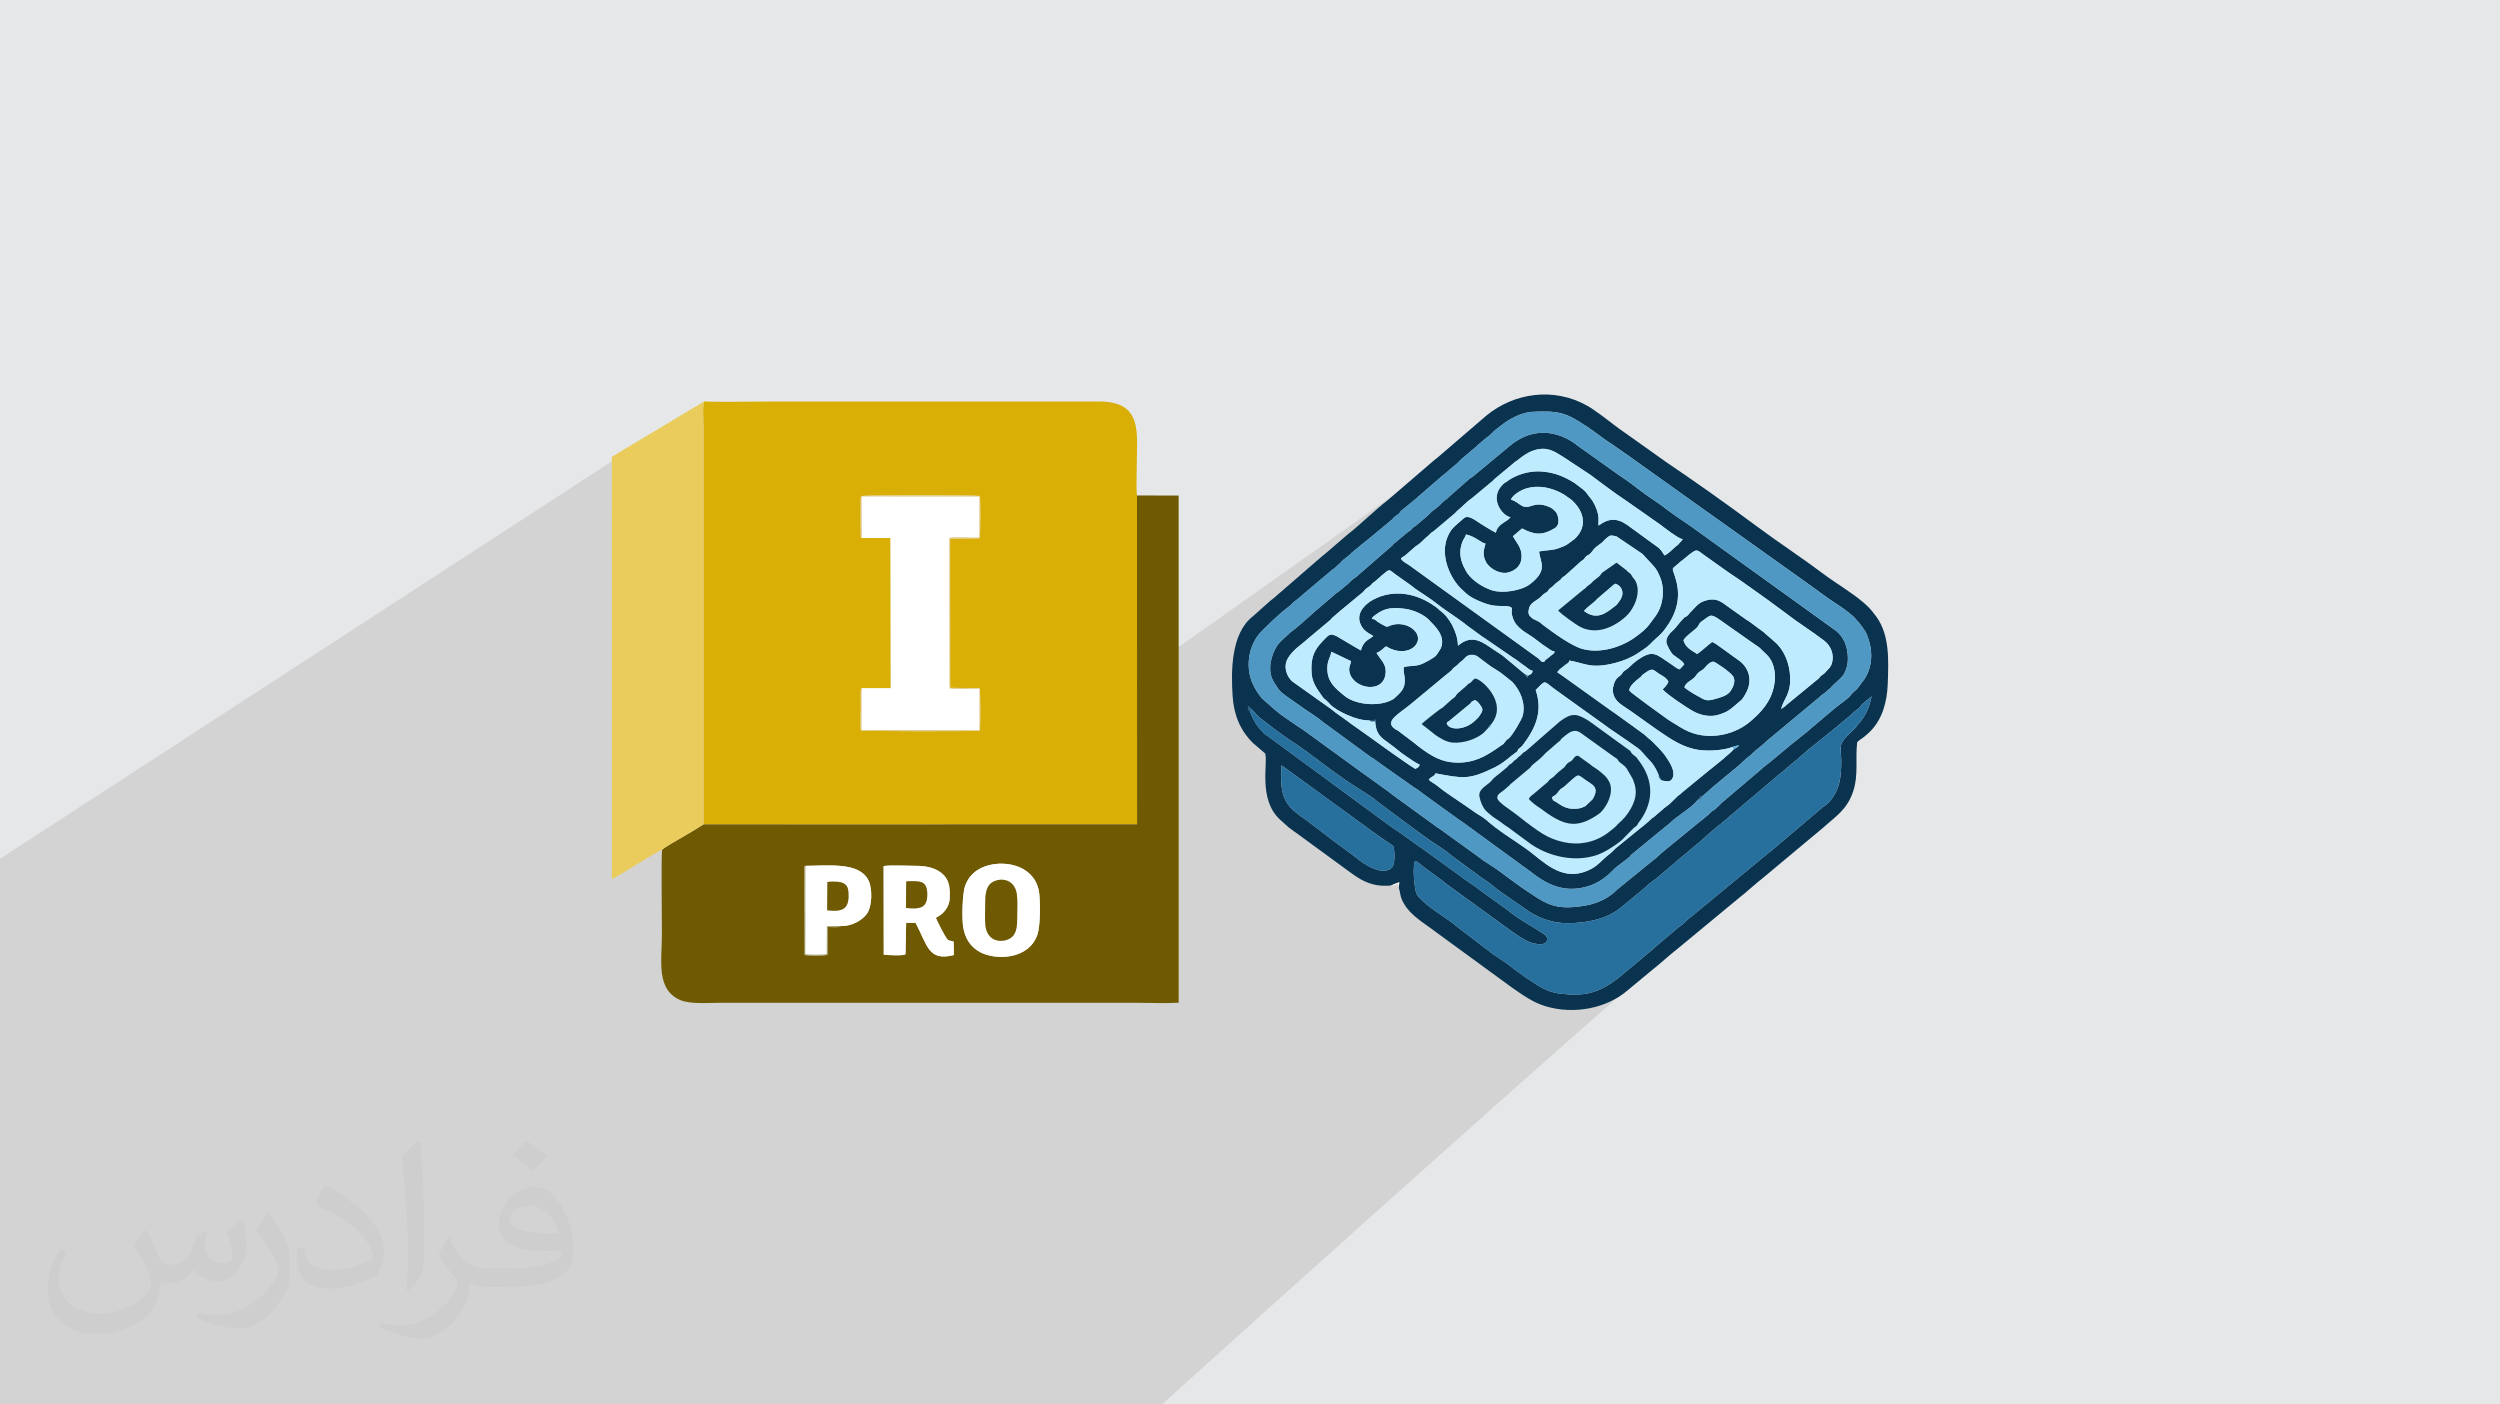 <?xml version="1.0" encoding="UTF-8"?>
<!DOCTYPE svg PUBLIC "-//W3C//DTD SVG 1.0//EN" "http://www.w3.org/TR/2001/REC-SVG-20010904/DTD/svg10.dtd">
<!-- Creator: CorelDRAW -->
<svg xmlns="http://www.w3.org/2000/svg" xml:space="preserve" width="94.192mm" height="52.917mm" version="1.0" style="shape-rendering:geometricPrecision; text-rendering:geometricPrecision; image-rendering:optimizeQuality; fill-rule:evenodd; clip-rule:evenodd"
viewBox="0 0 9404.92 5283.66"
 xmlns:xlink="http://www.w3.org/1999/xlink"
 xmlns:xodm="http://www.corel.com/coreldraw/odm/2003">
 <defs>
  <style type="text/css">
   <![CDATA[
    .fil10 {fill:#09334F}
    .fil16 {fill:#1C5477}
    .fil12 {fill:#276F9C}
    .fil11 {fill:#4E98C3}
    .fil14 {fill:#64B4E3}
    .fil5 {fill:#6F5A01}
    .fil9 {fill:#A09965}
    .fil13 {fill:#BFEBFF}
    .fil4 {fill:#D9AF05}
    .fil8 {fill:#E4CA86}
    .fil3 {fill:#E6E7E8}
    .fil6 {fill:#EACC5C}
    .fil15 {fill:#FEFCF4}
    .fil7 {fill:white}
    .fil2 {fill:#373435;fill-opacity:0.031}
    .fil1 {fill:#2B2A29;fill-opacity:0.102}
    .fil0 {fill:#E6E7E8}
   ]]>
  </style>
 </defs>
 <g id="Layer_x0020_1">
  <polygon class="fil0" points="-0,0 9404.92,0 9404.92,5283.66 -0,5283.66 "/>
  <path class="fil1" d="M6942.05 3034.47c-107.61,21.64 -2571.16,2249.19 -2571.16,2249.19l-4370.89 0 0 -2053 2648.84 -1720.53 377.5 1919.08 2748.87 -1943.29 1166.84 1548.54z"/>
  <path class="fil2" d="M548.54 4627.69c17.95,27.21 29.6,53.36 40.96,82.43 8.45,16.91 12.93,48.09 52.57,48.09 11.61,0 28.28,-3.42 43.06,-11.61 16.63,-8.73 29.32,-21.94 35.94,-42l15.85 -53.36 38.57 -19.02 2.64 2.64c-5.27,20.09 -6.59,39.36 -6.59,54.43 0,44.63 38.57,61.56 69.22,61.56 17.95,0 34.09,-8.73 34.09,-25.11 0,-21.13 -8.98,-57.06 -20.62,-89.29 17.95,-17.95 35.94,-35.94 56.53,-50.47l3.17 1.6c8.98,38.04 14,75.56 14,100.66 0,24.57 -10.83,51.79 -19.81,69.49 -18.49,34.87 -51.25,62.62 -90.87,62.62 -30.1,0 -63.65,-15.07 -86.66,-43.06l-1.32 0c-21.66,26.96 -55.22,51.25 -108.86,51.25l-16.63 0c-2.64,35.41 -10.29,60.49 -21.94,82.95 -31.95,62.34 -126.81,106.47 -216.1,106.47 -124.17,0 -186.51,-71.59 -186.51,-166.96 0,-58.91 19.27,-113.6 48.88,-152.42l24.29 10.04c-18.49,35.41 -30.91,68.68 -30.91,101.45 0,89.29 72.66,131.83 156.4,131.83 77.68,0 173.83,-49.41 191.28,-106.72 -6.59,-62.62 -30.1,-91.93 -66.04,-148.99 10.83,-19.02 24.83,-38.04 42.28,-58.38l3.17 0 0 0 0 0 -0.02 -0.09zm1432.13 -336.04c26.15,16.39 51.79,35.66 76.87,57.85 -14,19.81 -31.45,37.79 -53.11,53.64 -25.11,-20.34 -50.19,-37.79 -75.84,-56.27 17.42,-19.55 34.62,-38.29 52.04,-55.22l0 0 0 0 0 0 0 0 0 0 0.03 0zm13.47 244.11c-42.28,0 -76.87,27.75 -76.87,48.34 0,44.13 84.53,57.85 185.72,57.31 -12.68,-51.79 -57.06,-105.68 -108.86,-105.68l0.01 0.03zm-94.86 236.19c54.96,0 103.04,-1.6 139.74,-10.83 40.96,-10.29 75.56,-30.91 75.56,-45.17 0,-3.7 0,-8.19 -1.32,-11.89 -22.98,2.11 -49.41,2.11 -72.38,2.11 -74.49,0 -131.55,-16.91 -154.02,-58.66 -5.55,-11.61 -9.51,-24.57 -9.51,-39.36 0,-40.43 17.42,-79.79 48.09,-107 25.61,-22.45 53.89,-36.44 82.67,-36.44 52.04,0 93.51,41.75 122.57,107.54 15.85,35.94 26.68,77.4 26.68,129.72 0,34.87 -9.51,64.19 -31.17,85.85 -40.43,39.11 -114.92,53.89 -229.04,53.89l-51.79 0 0 0 -13.47 0c-28.28,0 -48.62,-5.02 -64.72,-17.42l-2.64 0c0.79,6.59 1.32,12.93 1.32,19.02 0,25.61 -8.45,58.38 -25.61,84.53 -50.72,75.3 -105.68,108.04 -153.24,108.04 -48.09,0 -107,-18.49 -160.11,-42.54l9.51 -18.49c17.17,7.13 40.96,11.89 73.7,11.89 85.85,0 198.66,-82.43 212.66,-163 -3.17,-6.59 -8.98,-15.32 -17.17,-24.57 -25.11,-29.85 -40.96,-54.68 -55.75,-80.83 12.68,-25.11 24.29,-45.17 35.13,-63.4l4.49 -0.53c36.72,74.77 69.99,117.55 144.23,117.55l11.61 0 0 0 53.89 0 0 0 0 0 0 0 0 0 0 0 0.09 0.01zm-371.98 79c6.34,-34.34 6.87,-72.91 6.87,-108.86l0 -53.36c0,-99.6 -12.68,-244.36 -22.98,-338.68 17.95,-19.27 43.06,-42 62.87,-57.31l5.81 1.6c13.47,118.62 16.63,256 16.63,383.06 0,33.3 -1.32,65.79 -4.49,89.55 -1.85,30.1 -19.27,52.83 -56.53,87.7l-8.19 -3.7zm-382.8 -157.19c1.85,46.77 24.83,83.49 105.15,83.49 49.93,0 92.19,-12.93 138.96,-35.13 8.45,-3.7 12.93,-8.73 12.93,-12.93 0,-29.32 -22.45,-68.15 -60.23,-103.55 -36.72,-33.3 -85.34,-62.62 -130.76,-82.18 -15.6,-6.59 -20.62,-13.47 -20.62,-20.09 0,-13.47 17.95,-41.75 32.77,-62.09l5.02 -0.53c52.04,27.21 110.17,67.64 153.24,112.53 39.11,41.47 63.4,83.49 63.4,129.19 0,33.81 -10.29,65.51 -26.96,95.11 -57.06,28.79 -117.83,50.72 -178.06,50.72 -73.17,0 -123.1,-34.34 -123.1,-114.92 0,-8.73 0,-22.19 3.17,-39.64l25.11 0 0 0 0 0 0 0 0 0 0 0 -0.02 0zm-132.37 -132.9l45.45 73.45c16.63,27.21 32.23,56.81 32.23,103.55l0 59.7c0,48.34 -30.91,100.13 -80.83,151.38 -39.11,34.62 -73.7,49.41 -105.68,49.41 -47.55,0 -101.98,-14.79 -164.85,-41.75l7.13 -18.49c19.81,5.27 42.79,9.77 71.06,9.77 90.36,-0.53 182.8,-66.57 225.08,-147.15 5.02,-9.26 6.87,-17.95 6.87,-24.04 0,-9.26 -5.02,-19.55 -8.98,-28.79 -22.98,-43.31 -48.62,-82.95 -76.87,-119.68 14.79,-23.25 29.6,-45.7 45.7,-67.9l3.7 0.53 0 0 0 0 0 0 0 0 0 0 -0.02 0.01z"/>
  <g id="_2446421566544">
   <g>
    <polygon class="fil3" points="3060.67,2469.25 3675.01,2469.25 3675.01,2814.4 3060.67,2814.4 "/>
    <path class="fil2" d="M3097.98 2639.47c1.17,1.79 1.93,3.49 2.69,5.38 0.54,1.11 0.84,3.15 3.42,3.15 0.77,0 1.85,-0.23 2.82,-0.77 1.1,-0.56 1.92,-1.42 2.35,-2.73l1.03 -3.48 2.52 -1.25 0.18 0.17c-0.34,1.32 -0.42,2.57 -0.42,3.55 0,2.93 2.52,4.02 4.51,4.02 1.17,0 2.23,-0.57 2.23,-1.64 0,-1.38 -0.58,-3.73 -1.34,-5.84 1.16,-1.17 2.33,-2.35 3.67,-3.29l0.21 0.09c0.59,2.49 0.93,4.93 0.93,6.59 0,1.6 -0.72,3.36 -1.31,4.53 -1.21,2.27 -3.34,4.08 -5.92,4.08 -1.99,0 -4.17,-0.98 -5.66,-2.81l-0.09 0c-1.42,1.76 -3.6,3.34 -7.12,3.34l-1.08 0c-0.17,2.3 -0.68,3.96 -1.44,5.41 -2.1,4.07 -8.29,6.96 -14.12,6.96 -8.12,0 -12.17,-4.66 -12.17,-10.91 0,-3.84 1.25,-7.42 3.19,-9.95l1.59 0.67c-1.21,2.31 -2.02,4.48 -2.02,6.62 0,5.83 4.74,8.62 10.2,8.62 5.08,0 11.36,-3.24 12.5,-6.98 -0.42,-4.08 -1.96,-6 -4.3,-9.73 0.7,-1.26 1.61,-2.49 2.75,-3.82l0.21 0 0 0 0 0 0 0zm93.54 -21.96c1.7,1.07 3.37,2.34 5.01,3.77 -0.91,1.31 -2.05,2.48 -3.46,3.51 -1.64,-1.34 -3.28,-2.48 -4.94,-3.69 1.12,-1.26 2.26,-2.49 3.39,-3.59l0 0 0 0 0 0 0 0 0 0 0 0zm0.9 15.96c-2.77,0 -5.02,1.81 -5.02,3.16 0,2.88 5.52,3.77 12.12,3.73 -0.82,-3.37 -3.71,-6.89 -7.1,-6.89l0 0zm-6.21 15.41c3.59,0 6.73,-0.09 9.13,-0.71 2.68,-0.65 4.93,-2.01 4.93,-2.94 0,-0.25 0,-0.54 -0.08,-0.78 -1.5,0.14 -3.23,0.14 -4.73,0.14 -4.86,0 -8.6,-1.1 -10.05,-3.81 -0.37,-0.77 -0.63,-1.62 -0.63,-2.59 0,-2.64 1.15,-5.21 3.16,-6.99 1.66,-1.46 3.5,-2.38 5.4,-2.38 3.39,0 6.1,2.73 8,7.02 1.04,2.36 1.75,5.06 1.75,8.48 0,2.29 -0.62,4.19 -2.04,5.61 -2.65,2.54 -7.51,3.52 -14.98,3.52l-3.38 0 0 0 -0.87 0c-1.85,0 -3.18,-0.33 -4.23,-1.15l-0.16 0c0.05,0.42 0.08,0.85 0.08,1.24 0,1.68 -0.55,3.81 -1.68,5.53 -3.31,4.91 -6.9,7.05 -10.01,7.05 -3.13,0 -6.98,-1.21 -10.45,-2.78l0.63 -1.21c1.12,0.46 2.68,0.78 4.82,0.78 5.6,0 12.97,-5.39 13.89,-10.64 -0.21,-0.44 -0.6,-1.01 -1.14,-1.61 -1.63,-1.96 -2.68,-3.58 -3.62,-5.27 0.82,-1.65 1.59,-2.96 2.28,-4.14l0.3 -0.04c2.4,4.88 4.58,7.67 9.43,7.67l0.75 0 0 0 3.53 0 0 0 0 0 0 0 0 0 0 0 0 0 0 -0.01zm-24.28 5.16c0.42,-2.23 0.45,-4.75 0.45,-7.1l0 -3.48c0,-6.52 -0.83,-15.97 -1.51,-22.14 1.18,-1.25 2.83,-2.74 4.11,-3.74l0.38 0.1c0.88,7.76 1.09,16.72 1.09,25.04 0,2.16 -0.09,4.29 -0.3,5.85 -0.13,1.96 -1.26,3.44 -3.68,5.72l-0.54 -0.25zm-25 -10.26c0.12,3.05 1.63,5.45 6.86,5.45 3.27,0 6.04,-0.84 9.09,-2.3 0.54,-0.24 0.83,-0.57 0.83,-0.85 0,-1.91 -1.46,-4.44 -3.92,-6.76 -2.4,-2.17 -5.57,-4.08 -8.54,-5.37 -1.02,-0.43 -1.35,-0.87 -1.35,-1.32 0,-0.87 1.17,-2.72 2.15,-4.05l0.32 -0.02c3.4,1.78 7.2,4.42 9.99,7.35 2.57,2.71 4.16,5.45 4.16,8.44 0,2.2 -0.69,4.27 -1.78,6.21 -3.72,1.89 -7.7,3.31 -11.63,3.31 -4.77,0 -8.04,-2.25 -8.04,-7.51 0,-0.58 0,-1.46 0.21,-2.59l1.65 0 0 0 0 0 0 0 0 0 0 0 0 0zm-8.66 -8.71l2.97 4.81c1.09,1.79 2.12,3.7 2.12,6.76l0 3.9c0,3.16 -2.03,6.55 -5.29,9.89 -2.55,2.27 -4.79,3.23 -6.88,3.23 -3.13,0 -6.68,-0.96 -10.78,-2.72l0.46 -1.2c1.3,0.32 2.81,0.62 4.65,0.62 5.9,-0.03 11.93,-4.34 14.7,-9.61 0.34,-0.6 0.45,-1.17 0.45,-1.59 0,-0.59 -0.33,-1.27 -0.58,-1.88 -1.51,-2.82 -3.19,-5.41 -5.03,-7.82 0.98,-1.52 1.94,-2.98 2.99,-4.42l0.24 0.02 0 0 0 0 0 0 0 0 0 0 0 0z"/>
    <path class="fil4" d="M3241.44 2589.18l109.65 -0.05 -0.82 -565.12 -108.52 -0.13c-3.71,-3.77 -4.03,1.17 -3.7,-18.46 0.55,-32.29 -1.72,-121.91 0.96,-139.5 11.14,-3.16 434.45,-3.42 446.92,-0.09 2.83,12.69 2.7,149.22 -0.65,159.25l-111.06 0.96 0.2 561.62 110.95 1c3.3,10.21 3.18,145.21 0.71,159.69 -16.49,3.79 -436.89,2.86 -447.43,-0.33 -2.32,-23.06 -0.46,-55.87 -0.46,-80.01l-0.19 -62.24c-0.15,-14.78 2.12,-12.38 2.42,-14.83 0.14,-1.03 0.59,-1.24 1.02,-1.76zm-594.82 512.18l1631.04 -0.29 -0.23 -1237.2c-3.72,-15.01 -0.83,-98.8 -0.83,-120.87 0,-113.11 23.43,-232.62 -141.22,-232.48l-1240.22 0c-55.24,0 -202.12,2.6 -246.33,-0.4 -6.4,12.34 -2.25,78.39 -2.25,99.43l0.03 1491.8 0 0.01 0 -0.01z"/>
    <path class="fil5" d="M3623.05 3484.82c-4.89,-33.29 -2.37,-122.87 7.23,-151.09 12.33,-36.24 39.93,-63.87 81.84,-76.66 79.15,-24.16 188.43,4.7 197.89,108.03 3.56,38.96 3.81,118.51 -7.39,151.24 -32.05,93.65 -156.12,97.69 -215.99,65.33 -33.56,-18.16 -56.56,-49.14 -63.57,-96.84zm-459.61 -1.53c-3.53,7.87 -39.8,3.66 -49.54,4.04l-0.2 104.49c-11.26,4.83 -76.01,4.79 -86.83,0.55l-1.06 -326.34c1.03,-12.21 -0.96,-5.05 3.95,-8.71 89.28,-0.61 204.19,-14.92 237.8,55.29 15.41,32.17 12.89,96.22 -4.96,123.15 -16.06,24.22 -57.58,50.13 -99.16,47.52zm357.51 -31.03c1.19,7.62 33.97,69.82 40.03,77.74 9.02,11.78 11.8,6.75 26.6,12.34l0.84 50.52c-96.14,24.68 -98.74,-35.69 -144.01,-120.95l-35.45 -0.43 -2.44 117.58c-2.54,8.13 -71.52,3.82 -81.94,2.4l-0.48 -333.34c27.58,-4.37 92.08,-0.85 123.28,-0.83 37.39,0.02 71.62,7.73 95.88,28.12 26.93,22.63 31.13,50.05 29.62,93.6 -1.21,34.9 -26,61.63 -51.94,73.24zm-874.37 -350.89c-25.32,16.24 -52.16,32.02 -78.38,47.37 -12.93,7.56 -71.4,40.32 -77.54,48.23 -3.56,39.67 -0.56,256.49 -0.56,315.47 0,101.14 -23.01,207.24 66.53,248.7 37.23,17.26 102.36,11.37 147.54,11.37l1573.83 0c50.1,0 106.8,2.48 156.09,-0.33l-0.02 -1907.98 -156.66 -0.32 0.22 1237.2 -1631.04 0.29z"/>
    <path class="fil6" d="M2490.68 3196.97c6.15,-7.9 64.62,-40.66 77.55,-48.23 26.21,-15.35 53.06,-31.12 78.38,-47.35l-0.03 -1491.81c0,-21.04 -4.15,-87.08 2.25,-99.43l-260.29 156.31c-30.74,18.4 -58.43,33.86 -86.98,52.71l0.37 1586.83c17.85,-3.15 171.61,-106.38 188.74,-109.04l0 0.01z"/>
    <path class="fil7" d="M3241.76 2023.88l108.52 0.13 0.82 565.12 -109.65 0.05 -0.47 156.94 443.91 0.89 -0.21 -156.03c-28.36,-1.13 -90.68,3.4 -112.61,-1.76l-0.87 -565.35c21.29,-6.46 85.35,0.93 112.93,-2.43l0.64 -153.65 -443.76 -0.32 0.76 156.4z"/>
    <path class="fil7" d="M3409.17 3315.59c50.67,-1.64 79.29,-4.78 79.23,49.58 -0.06,51.83 -28.55,55.73 -80.29,50.54l1.06 -100.13zm111.79 136.68c25.94,-11.61 50.73,-38.34 51.94,-73.24 1.51,-43.54 -2.69,-70.97 -29.62,-93.6 -24.26,-20.4 -58.48,-28.1 -95.88,-28.12 -31.2,-0.02 -95.71,-3.54 -123.28,0.83l0.48 333.34c10.41,1.43 79.41,5.72 81.94,-2.41l2.44 -117.57 35.46 0.43c45.26,85.26 47.87,145.63 144,120.95l-0.84 -50.53c-14.79,-5.58 -17.57,-0.55 -26.61,-12.34 -6.05,-7.91 -38.83,-70.11 -40.02,-77.73z"/>
    <path class="fil7" d="M3707.47 3484.82c-3.29,-23.06 -1.1,-60.59 -1.12,-85.13 -0.03,-28.27 1.47,-54.71 16.37,-72.08 22.15,-25.78 92.38,-32.48 102.65,36.48 3.38,22.72 1.3,59.73 1.28,83.91 -0.01,28.72 -0.46,53.68 -14.92,72 -20.83,26.38 -94.2,35.41 -104.26,-35.19zm-84.41 0c7.01,47.71 30.01,78.68 63.57,96.84 59.87,32.36 183.94,28.32 215.99,-65.33 11.2,-32.73 10.95,-112.28 7.39,-151.24 -9.46,-103.32 -118.74,-132.19 -197.89,-108.03 -41.91,12.79 -69.5,40.43 -81.84,76.66 -9.6,28.22 -12.12,117.8 -7.23,151.09z"/>
    <path class="fil7" d="M3112.51 3317.87c18.04,-2.15 47.58,-2.7 61.64,5.35 16.64,9.51 18.14,24.66 18.09,48.89 -0.13,50.46 -28.59,58.71 -80.43,52.31l0.7 -106.55zm50.94 165.44c41.58,2.62 83.1,-23.29 99.16,-47.52 17.85,-26.94 20.37,-90.98 4.96,-123.16 -33.61,-70.19 -148.52,-55.89 -237.8,-55.28l-0.56 332.89c12.15,2.27 70.15,2.46 81.17,-0.32l0.41 -105.17 52.66 -1.44z"/>
    <path class="fil5" d="M3707.47 3484.82c10.06,70.59 83.43,61.57 104.26,35.19 14.46,-18.32 14.91,-43.28 14.92,-72 0.02,-24.18 2.11,-61.2 -1.28,-83.91 -10.27,-68.97 -80.51,-62.27 -102.65,-36.48 -14.9,17.37 -16.4,43.81 -16.37,72.08 0.02,24.54 -2.16,62.08 1.12,85.13z"/>
    <path class="fil5" d="M3111.8 3424.41c51.84,6.4 80.3,-1.85 80.43,-52.31 0.05,-24.21 -1.45,-39.37 -18.09,-48.89 -14.06,-8.05 -43.59,-7.49 -61.64,-5.35l-0.7 106.55z"/>
    <path class="fil8" d="M3241.76 2023.88l-0.76 -156.4 443.76 0.32 -0.64 153.65c-27.58,3.35 -91.64,-4.03 -112.93,2.43l0.87 565.35c21.93,5.16 84.25,0.63 112.61,1.76l0.21 156.03 -443.91 -0.89 0.47 -156.94c-0.43,0.52 -0.88,0.73 -1.02,1.76 -0.3,2.45 -2.57,0.05 -2.42,14.83l0.19 62.24c0,24.14 -1.86,56.95 0.46,80.01 10.54,3.19 430.95,4.12 447.43,0.33 2.47,-14.48 2.59,-149.47 -0.71,-159.69l-110.95 -1 -0.2 -561.62 111.06 -0.96c3.34,-10.02 3.47,-146.56 0.65,-159.25 -12.47,-3.33 -435.78,-3.07 -446.92,0.09 -2.68,17.59 -0.41,107.21 -0.96,139.5 -0.33,19.63 -0.01,14.69 3.7,18.46z"/>
    <path class="fil5" d="M3408.12 3415.72c51.74,5.18 80.23,1.29 80.29,-50.54 0.06,-54.37 -28.56,-51.22 -79.24,-49.58l-1.05 100.13z"/>
    <path class="fil9" d="M3163.44 3483.31l-52.66 1.44 -0.41 105.17c-11.01,2.78 -69.02,2.59 -81.17,0.32l0.56 -332.89c-4.91,3.64 -2.93,-3.5 -3.95,8.71l1.06 326.34c10.81,4.23 75.57,4.27 86.83,-0.56l0.2 -104.49c9.75,-0.37 46.01,3.83 49.54,-4.03z"/>
   </g>
   <g>
    <path class="fil10" d="M5729.29 2689.62c-3.21,15.46 -39.65,76.62 -52.56,87.53 -6.14,5.18 -7.24,3.55 -15.24,14.24 -9.22,12.28 -2.98,4.95 -13.97,12.8 -51.15,36.53 -104.3,72.81 -188.26,63.23 -49.88,-5.69 -91.67,-34.98 -130.02,-65.11 -2.15,-1.69 -4.91,-4.28 -7.24,-6.08l-56.44 -42.72c-9.15,-8.12 -9.68,-5.41 -18.04,-11.36 -42.04,-29.86 18.05,-57.71 62.7,-95.77l117.15 -97.19c0.39,-0.37 0.93,-0.96 1.33,-1.33l28.33 -22.73c9.48,-7.27 2.95,-6.08 12.97,-13.65 28.19,-21.27 7.33,-8.67 30.35,-26.01 7.58,-5.71 8.3,-8.84 14.87,-14.54 12,-10.39 32.94,-9.51 44.27,-0.57l47.33 35.5c15.78,10.79 33.42,19.53 51.3,34.57l31.15 24.95c30.09,32.56 49.65,77.83 40.03,124.23zm607.56 -103.6c3.7,-19.94 31.51,-27.2 41.56,-42.19 14.65,-21.86 22.24,-18.09 32.48,-29.25 3.48,-3.8 20.99,-26.56 35.24,-25.39 6.54,0.54 63.09,38.81 73.57,54.82 13.85,21.16 -5.8,52.31 -13.47,60.66 -13.16,14.34 -38.92,20.5 -57.12,25.73 -30.42,8.75 -35.76,2.35 -60.93,-11.04 -15.99,-8.51 -43.58,-25.41 -51.32,-33.34zm48.01 -125.62c-22.64,-14.65 -44.43,-24.56 -51.81,-52.06 13.04,-19.87 36.06,-32.27 51.54,-48.57 9.11,-9.59 3.79,-13.62 22.2,-25.87 27.48,-18.31 26.42,-27.58 62.77,-2.33l132.11 92.93c28.89,18.67 14.28,10.85 42.04,35.76 46.05,41.32 42.59,128.36 2.16,187.62 -1.64,2.39 -3.49,5.29 -4.31,6.48 -0.45,0.65 -1.75,2.51 -2.21,3.15 -15.21,20.97 -33.09,37.64 -52.55,54.69 -56.84,49.79 -142.51,69.46 -215.12,46.91 -26.85,-8.34 -45.85,-20.34 -66.02,-33.04 -12.22,-7.7 -19.49,-11.39 -31.44,-19.57 -13.2,-9.03 -143.05,-103.03 -144.38,-107.95 -3.99,-14.75 25.86,-39.36 36.44,-47.23 13.63,-10.13 4.38,-6.9 18.16,-16.64l11.14 -7.7c21.51,-14.57 25.51,-6.08 43.06,6 16.53,11.37 27.09,13.23 37.81,30.74 -5.04,15.38 -13.49,20.11 -21.51,29.82 13.73,17.26 96.93,73.77 121.61,85.62 25.64,12.31 58.66,19.01 87.94,9.84 24.27,-7.61 34.44,-12.14 53.13,-27.24l34.73 -29.53c6.17,-6.32 19.89,-30.32 24.03,-43.16 14.88,-46.05 -4.7,-85.98 -40.95,-108.99l-77.85 -56.01c-6.03,-3.54 -10.44,-6.56 -16.46,-9.06 -19.65,14.08 -35.62,31.4 -56.26,45.38zm-1103.68 49.44c-3.94,17.29 8.03,41.49 2.01,66.68 -4.6,19.26 -15.9,30.4 -29.52,42.8l-9.67 9.03c-45.77,31.08 -140.83,26.33 -185.85,-10.4 -35.65,-29.08 -63.56,-51.86 -64.78,-100.12 -0.82,-32.27 9.36,-38.72 15.27,-65.97l73.5 35.18c0.24,12.24 -9.28,19.98 -5.66,40.13 11.79,65.61 135.09,87.06 136.47,-1.01 0.46,-29.75 -19.55,-44.68 -34.51,-69.72 15.35,-6.31 20.41,-12.97 30.69,-21.11 0.48,-0.38 1.2,-0.91 1.65,-1.26l3.42 -2.54c81.8,49.31 147.65,-12.97 109.16,-57.3 -19.82,-22.84 -55.85,-31.32 -84.12,-23.79 -24.15,6.43 -15,12.72 -40.55,-1.51 -32.77,-18.23 -18.17,-17.39 -38.06,-20.95 3.11,-7.21 6.1,-9.27 11.42,-13.11 0.47,-0.33 1.14,-0.69 1.59,-1.01l2.98 -2.17c34.95,-26.12 63.97,-27.12 109.97,-21.22 32.04,4.1 76.02,23.54 95.91,48.73 6.91,8.75 59.9,51.46 37.21,100.65 -2.11,4.58 -15.74,24.58 -16.88,25.87 -8.95,10 -38.59,25.21 -51.8,31.36 -23.48,10.9 -48.76,6.01 -69.86,12.77zm776.29 -494.7c4.71,-1.6 18.29,0.87 23.71,2.73l97.72 66.01 20.59 22.4c21.18,23.63 31.78,28.49 47.75,70.18 11.69,30.55 10.68,70.88 0.37,102.59 -10.01,30.78 -26.12,46.56 -39.23,65.23 -15.9,22.64 -35.26,37.04 -57.08,52.95 -50.34,36.66 -129.96,62.86 -198.38,43.98 -41.4,-11.43 -106.35,-58.96 -146.85,-89.03 -6.07,-4.5 -8.81,-8.51 -16.36,-13.02 -9.5,-5.66 -20.16,-8.04 -29.18,-16.35 -9.92,-9.15 -12.18,-15.69 -9.14,-30.96 3.62,-18.19 15.74,-25.72 26.43,-32.58 18.69,-11.99 23.53,-19.77 30.7,-25.35 3.69,-2.88 6.21,-3.31 9.96,-6.28 8.77,-6.93 1.39,-0.58 6.21,-7.15 11.41,-15.58 5.16,-1.61 23.72,-21.72 2.78,-3.01 3.88,-3.86 7.15,-6.25 28.09,-20.47 11.29,-11.72 23.96,-21.55 3.31,-2.57 4.83,-2.74 8.21,-5.34l60.47 -54.58c14.22,-9.13 8.04,-5.55 15.25,-14.21 12.97,-15.54 10.02,-0.15 30.58,-28.39 8.05,-11.05 21.55,-18.33 32.06,-27 0.02,-0.01 20.66,-22.72 31.35,-26.33zm-907.31 694.72l25.24 -2.09 0.7 25.59c2.35,22.44 18.6,40.11 29.31,48.08l32.29 23.98c22.17,16.35 22.47,19.42 56.39,42.58 7.24,4.94 15.61,10.59 22.42,15.09 8.75,5.77 16.68,9.7 24.77,14.15 -3.56,6.4 -5.69,11.28 -17.25,15.14 -35.43,-21.45 -147.42,-102.51 -185.39,-129.88l-45.44 -32.18c-7.96,-5.05 -15.04,-10.63 -23.18,-17.04l-46.85 -33.51c-3.95,-3.09 -5.65,-4.6 -10.39,-8.34 -1.93,-1.51 -5.5,-4.27 -6.06,-4.68 -5.59,-4.15 -1.57,-1.25 -6.3,-4.39l-139.3 -99.15c-19.52,-17.9 -35.29,-53.66 -15.89,-87.11 18.92,-32.63 54.48,-53.54 68.82,-67.91l87.49 -73.34c8.67,-6.4 3.48,-4.76 10.34,-10.91l31.72 -27.23c1.64,-1.5 -0.19,-0.34 4.39,-3.61l71.85 -59.48c13.03,-8.47 9.22,-10.85 20.39,-19.73 4.5,-3.57 6.45,-4.51 11.04,-7.83 14.21,-10.24 1.59,-4.66 21.35,-18.86 9.08,-6.51 45.25,-43.12 54.18,-41.97 4.84,0.63 19.6,13.04 23.13,15.74l58.02 41.12c4.16,2.92 7.84,6.13 11.99,9.43 14.47,11.49 59.88,38.9 82.2,57.06 28.16,22.93 76.7,53.29 104.6,74.96 3.44,2.68 5.98,5.2 10.43,8.29l58.81 42.94c5.33,3.59 5.91,3.32 11.45,7.39l106.29 73.09c5.2,3.27 6.68,3.9 11.45,7.46l22.92 17.12c21.73,13.58 18.49,17.75 37.76,23.74 -2.12,5.48 1.73,9.74 -18.37,18.44l-1.75 7.55 -12.43 -16.18 -81 -67.54c-10.09,-6.94 -19.66,-12.75 -30.69,-20.12 -41.75,-27.89 -82.35,-63.67 -136.76,-16.47 -1.61,-55.54 -36.48,-109.77 -63.3,-129.07 -7.21,-5.18 -6.4,-5.28 -12.91,-11.27 -3.78,-3.47 -7.66,-5.76 -13.92,-10.17 -67.95,-47.84 -152.75,-62.29 -226.92,-23.92 -33.32,17.22 -64.32,50.26 -51.6,88.02 10.39,30.82 33.57,39.14 49.99,49.66 -12.34,13.31 -35.67,14.19 -46.76,54.49l-92.82 -54.56c-14.89,-6.12 -22.58,-8.68 -35.72,4.26 -39.83,39.23 -61.6,65.22 -56.64,136.57 2.6,37.42 23.99,62.61 37.4,82.77 10.43,15.71 7.53,8.93 23.77,24.56 4.21,4.04 3.37,3.4 6.35,6.93 22.53,26.62 105.02,64.89 148.38,62.35zm1368.65 99.82l19.52 -5.7 3.98 -0.7 -2.35 4.92 -18.79 11.57c-11.1,12.93 -26.71,24 -38.11,35.05l-44.31 36c-0.62,0.47 -2.49,1.78 -3.12,2.24l-106.07 86.95c-4.44,3.64 -3.62,3.98 -8.3,7.68 -3.12,2.45 -4.9,3.03 -8.04,5.49l-24.4 23.72c-8.87,10.53 -25.15,19.39 -35.12,29.21l-31.63 27.27c-10.68,6.39 -15.11,12.69 -24.79,20.78l-20.38 17.02c-2.5,1.92 -2.23,1.45 -4.7,3.39l-85.65 69.72c-12.63,8.98 -19.93,20.1 -32.29,29.21 -24.18,17.8 -40.98,41.14 -68.04,55.38 -89.59,47.13 -153.85,-2.98 -215.64,-53.33 -45.96,-37.44 -97.45,-66.45 -144.23,-102.22l-25.32 -20.24c-3,-2.47 -5.31,-4.89 -8.47,-7.55 -11.67,-9.8 -24.3,-17.26 -36.87,-24.83l-53.78 -37.21c-29.92,-21.03 -62.55,-40.84 -91.14,-64.31 -6.81,-5.59 -9.56,-7.39 -17.08,-12.31 -6.35,-4.16 -13.38,-7.65 -18.56,-13.47 9.11,-13.77 17.86,-9.25 25.53,-24 104.3,19.04 124.35,25.89 224.17,-23.41 22.74,-11.23 42.28,-27.12 61.54,-42.98l20 -14.97c6.25,-7.24 0.92,-5.71 8.79,-12.46 9.59,-8.22 6.47,-3.03 17.31,-17.53 45.52,-60.87 71.71,-124.22 44.7,-202.16 3.36,-3.85 5.24,-5.06 7.87,-7.87 31.87,-34.06 24.7,-22.33 68.95,8.34l168.48 120.8c41.1,31.15 89.51,61.17 130.8,91.53 3.2,2.36 3.11,2.05 6.49,4.29 12.83,8.56 24.8,25.27 35.75,36.6l18.05 19.42c11.29,14.49 19.92,30.14 26.93,48.47l10.11 18.61c12.91,1.08 32.2,9.87 40.97,-7.68 13.95,-27.94 -13.57,-65.97 -28.54,-87.4 -4.58,-6.56 -1.99,-2.54 -5.79,-7.6l-16.35 -18.5c-16.45,-15.62 -20.29,-22.82 -39.84,-37.98l-15.51 -13.86c-9.09,-7.12 -23.2,-16.58 -32.66,-23.6 -6.56,-4.86 -8.81,-7.06 -15.41,-11.36 -6.13,-3.98 -11.23,-8.34 -17.15,-12.33l-48.23 -34.78c-8.24,-5.99 -9.4,-5.93 -17.44,-12.04l-179.49 -128.57c-2.85,-1.91 -4.11,-2.62 -8.01,-5.41 -9.5,-6.79 -2.66,1.42 -8.62,-7.34 6.27,-4.58 4.1,-4.99 8.94,-9.53l25.56 -20.29c7.77,-4.49 7.64,-2.57 10.74,-12.91 60.46,10.1 79.63,32.89 172.92,8.97 32.26,-8.27 61.56,-20.6 87.55,-38.28 31.28,-21.3 30.21,-18.49 56.41,-45.28 13.25,-13.55 28.39,-21.59 48.11,-51.09 3.61,-5.41 6.73,-9.27 10.88,-15.85 65.95,-104.55 12.76,-185.6 13.26,-202.89 2.26,-5.04 1.44,-2.64 4.75,-6.72l19.18 -15.82c4.26,-3.89 0.34,-1.11 5.38,-5.27 2.68,-2.22 3.48,-2.29 6.34,-4.47l26.44 -21.73c0.46,-0.34 1.15,-0.75 1.6,-1.09 26.62,-19.93 25.67,-18.98 53.91,2.62l93.96 66.79c36.47,22.91 107.63,75.32 146.55,102.59l66.29 48.87c47.22,36.91 97.67,67.52 145.18,103.95 24.6,18.86 37.77,50.55 29.8,82.57 -3.43,13.79 -11.03,21.46 -17.52,27.85l-10.13 11.18c-4.87,5.03 -8.79,6.01 -13.85,10.44 -6.75,5.89 -3.48,5.52 -10.12,11.08l-119.21 97.93c-4.97,3.9 -0.85,0.95 -5.48,5.07 -4.63,4.11 -8.23,5.71 -15.39,10.95 8.66,-37.32 36.49,-53.91 34.01,-119.65 -1.97,-52.15 -23.01,-103.67 -58.32,-133.34l-30.09 -26.2c-4.51,-3.31 -0.26,-0.06 -4.32,-3.65l-5.58 -5.1c-7.86,-6.72 -14.77,-10.89 -23.08,-17.1l-32.18 -24c-5.52,-4.07 -5.68,-3.58 -11.66,-7.2l-67.39 -47.86c-26.78,-19.9 -45.8,-35.14 -82.5,-24.79 -15,4.22 -25.1,9.39 -36.12,19.84l-27.49 28.89c-2.85,3.7 -5.44,7.29 -8.87,9.91 -6.69,5.12 -5.52,1.68 -12.8,8.5 -15.25,14.3 -27.94,35.54 -44.16,49.71 -9.95,8.71 -21.2,22.68 -21.37,38.54 -0.11,10.52 16.68,41.93 26.29,49.76 11.43,9.34 37.66,24.1 41.19,35.91l-17.08 18.62c-11.32,-2.51 -23.15,-13.56 -32.45,-19.53 -56.69,-36.41 -67.26,-60.51 -135.82,-8.05 -10.27,7.86 -23.77,23.02 -34.46,29.77 -14.7,9.31 -7.54,7.03 -17.16,17.59 -9.28,10.18 -21.38,10.54 -29.7,42.65 -2.91,11.22 -2.7,21.79 0.62,32.9 8.95,29.99 38.86,42.85 62.79,60.25l103.37 73.41c49.4,33.57 95.74,66.82 158.71,74.7 36.91,4.62 91.92,0.77 123.84,-12.06zm-1003.78 -799.08c36.01,7.77 55.77,31.28 73.53,34.51 -5.08,20.62 -13.67,38.09 1.09,68.16 7.52,15.32 26.82,29.95 43.81,36.5 14.06,5.42 28.29,7.62 43.06,3.08 27.83,-8.56 47.86,-27.15 47.75,-60.58 -0.11,-33.05 -21.13,-53.29 -32.81,-75.03l27.39 -23.15c2.61,-2.43 4.67,-3.88 6.98,-6.08 44.76,22.9 73.58,28.23 119.31,1.18 0.5,-0.3 1.19,-0.69 1.7,-0.98 0.51,-0.3 1.22,-0.65 1.73,-0.96 25.53,-14.95 10.43,-53.07 6.23,-58.69 -7.69,-10.28 -15.28,-16.63 -26.67,-21.47 -61.84,-26.21 -72.49,14.98 -106.28,-6.26 -14.55,-9.14 -20.39,-16.21 -37.81,-21.43 6.67,-17.22 36.3,-34.73 53.68,-40.51 49.43,-16.44 101.99,-4.21 145.26,21.13l26.8 18.75c46.54,39.41 66.37,99.59 14.02,148.77l-26.38 19.42c-9.38,6.66 -19.81,9.86 -31.12,14.41 -24.89,10.01 -49.3,7.66 -76.47,13.27 4.6,41.75 35.04,69.94 -33.8,122.83 -31.6,24.28 -102.78,36.32 -142.64,23.41 -34.96,-11.31 -72.1,-35.27 -92.33,-63.12 -5.56,-7.66 -4.43,-7.32 -7.98,-13.55 -19.06,-33.38 -26.21,-66.79 -11.87,-105.06 4.68,-12.51 11.72,-18.56 13.84,-28.56zm-244.73 90.75c5.54,-7 8.9,-5.9 16.09,-11.98l38.65 -33.56c2.68,-2.46 4.78,-3.22 8.14,-5.37 12.37,-7.95 26.31,-25.3 38.5,-33.8l13.61 -13.08c3.52,-2.82 4.46,-2.46 8.26,-5.32l77.06 -64.94c7.24,-5.62 5.78,-6.94 13.48,-13.18 17.96,-14.53 34.99,-34.11 54.68,-47.09l77.57 -64.53c4.62,-4.29 1.17,-2.38 6.47,-6.77l75.94 -63.36c4.69,-3.95 5.4,-3.3 9.62,-6.6 18.6,-14.57 35.47,-28.22 59.74,-36.65 49.89,-17.35 77.5,1.81 111.9,23.23l101.77 67.14c44.12,32.14 86.13,65.7 132.08,95.63l132.24 92.68c17.35,13.24 67.11,51.85 84.59,55.19l-13.26 14.74c-1.78,1.95 -1.91,2.55 -3.58,4.27 -4.76,4.92 -3.91,2.96 -9.01,7.21 -14.94,12.48 -24.83,25.32 -43.03,34.45 -5.89,-9.87 -13.38,-21.88 -22.05,-29 -5.77,-4.73 -9.93,-6.23 -15.64,-11.26l-102.33 -74.45c-40.4,-28.55 -72.95,-24.18 -108.16,2.49 -1.44,-15.65 2.13,-27.24 -2.24,-44.77 -5.53,-22.25 -15.36,-44.06 -29.98,-61.16 -10.49,-12.27 -14.67,-22.6 -28.95,-32.55l-29 -21.95c-35.32,-22.08 -68.42,-36.68 -111.77,-42.12 -45.68,-5.73 -89.41,4.33 -127.78,26.23 -7.21,4.11 -10.44,7.3 -15.87,10.97 -6.39,4.33 -8.1,4.17 -14.08,10.01 -55.41,54.07 0.6,120.7 28.79,123.65l-10.66 10.11c-20.01,13.88 -39.81,22.49 -44.79,48.16 -5.98,-2.5 -22.98,-12.68 -29.51,-16.7 -10.47,-6.46 -17.1,-10.46 -26.58,-16.3 -17.24,-10.6 -47.65,-37.38 -65.09,-20.83 -16.19,15.36 -36.48,28.69 -48.88,47.46 -39.67,60.13 -19.85,137.37 17.14,190.67 15.27,22 22.2,25.69 40.09,43.11 20.28,19.74 71.47,40.53 98.83,45.74 30.55,5.82 75.67,-2.88 74.51,14.26 -0.25,3.78 -0.96,4.28 -1.02,9.55 -0.17,15.59 7.95,36.45 16.42,46.99 12.6,15.69 28.64,27.64 45.43,37.59 26.07,15.47 48.14,36.57 73.57,52.24 13.82,8.51 10.14,9.18 26.68,13.42 -5.83,12.5 -0.11,2.8 -6.53,9.13l-28.53 22.81c-8.92,8.21 4.17,4.14 -10.51,7.4 -4.85,-0.55 -10.85,-9.52 -15.42,-13l-485.33 -350.4c-10.23,-7.73 -26.78,-14 -32.28,-25.8zm1115.17 909.13l11.43 -13.89 8.02 -2.01c6.09,-6.12 9.44,-8.12 14.9,-12.75l15.55 -14.01c5.05,-4.49 2.33,-2.78 7.02,-6.3l99.74 -82.57c16.61,-14.44 14.86,-15.91 39.82,-35.21 11.09,-8.59 20.33,-20.12 32.83,-28.7l23.42 -19.49c4.93,-4.13 2.91,-3.7 8.09,-7.9l197.55 -164.12c6.99,-8.48 17.06,-12.31 25.21,-20.4l17.15 -15.04c6.94,-5.9 1.91,-2.84 7.45,-8.43l23.83 -21.78c16.64,-16.83 19.65,-17.39 29.32,-45.62 9.57,-27.96 4.84,-77.07 -10.47,-103.51 -11.06,-19.1 -12.96,-20.49 -27.36,-34.32l-527.92 -380.19c-36.94,-27.37 -80.64,-53.83 -114.62,-80.83 -25.35,-20.14 -54.2,-37.7 -80.25,-56.53l-51.85 -39.1c-11.62,-8.68 -23.39,-17.02 -34.8,-24.18 -7.12,-4.46 -10.45,-7.97 -17.25,-12.16l-142.48 -101.4c-7.78,-5.25 -11,-8.88 -18.28,-13.78 -79.91,-53.81 -166.88,-50.91 -239.75,9.54l-142.01 117.8c-4.02,3.21 -5.64,3 -9.96,6.25l-79.82 70.08c-7.89,9.46 -7.89,6.59 -16.17,13.39 -11.22,9.24 -20.06,21.04 -32.21,29.25 -16.03,10.83 -26.58,24.63 -39.88,35.1l-33.37 28.27c-4.16,3.8 -5.12,3.4 -9.64,6.59 -10.02,7.09 -5.2,7.43 -15.02,14.33 -3.83,2.69 -4.6,2.35 -8.14,5.42l-49.71 41.35c-7.69,6.17 -1.57,2.39 -7.78,8.16l-136.07 118.38c-3.38,2.89 -6.2,3.75 -9.76,6.47 -11.51,8.82 -20.66,20.92 -32.41,29.1l-23.47 19.38c-4.26,3.62 -4.95,3.29 -9.49,6.68l-80.89 69.06c-0.38,0.39 -0.92,0.98 -1.29,1.37l-31.31 27.71c-16.36,14.22 -40.74,36.79 -58.55,48.57l-15.02 14.36c-3.02,3.09 -5.42,4.55 -8.65,7.47l-16.35 15.78c-27.72,29.59 -47.02,92.88 -29.82,134.9 6.82,16.66 15.37,26.88 22.78,38.78 7.99,12.83 18.65,19.52 30.38,28.47l72.4 50.88c20.23,14.17 47.18,30.12 65.83,46.71l160.81 117.74c6.48,4.67 12.87,9.44 18.66,13.44 7.12,4.94 10.54,6.34 17.85,11.65 3.77,2.74 6.99,5.34 9.2,6.87l133.44 94.25c7.59,5.55 10.97,6.53 18.03,11.51 5.37,3.78 9.91,8.37 16.54,12.85l140 101.1c7.1,4.98 12.13,8.15 19.13,13.06 5.86,4.1 10.66,8.4 16.91,12.57l227.84 165.93c66.71,53.38 134.25,85.46 225.03,55.41 34.41,-11.39 65.79,-34.41 89.84,-60.26 11.49,-12.36 46.07,-35.14 59.69,-47.64 5.15,-4.73 2.16,-3.77 7.33,-8.58l61.75 -50.91c4.1,-3.3 1.29,-1.18 4.33,-3.69l66.31 -54.2c12.12,-7.97 20.71,-18.74 31.86,-27.07 3.12,-2.33 1.97,-1.05 4.8,-3.34 22.69,-18.43 65.69,-45.31 79.73,-66.03z"/>
    <path class="fil10" d="M5136.25 3107.83c5.62,4.08 7.81,6.44 13.28,10.74 5.07,3.97 9.44,6.49 15.64,11.09l29.72 21.19c5.64,4.11 7.51,4.66 14.48,9.69l30.55 20.41c6.51,7.13 11.37,69.6 -4.76,84.18 -35.77,32.32 -108,-16.2 -133.92,-39.23l-89.34 -66.1c-5.48,-3.81 -0.53,-0.17 -5.99,-4.69l-88.14 -67.31c-70.92,-49.81 -107.4,-71.61 -96.42,-208.64l298.96 217.8c5.74,3.71 10.24,6.72 15.96,10.87zm-433.6 -430.51c-7.07,-7.38 -6.35,-8.36 -8.51,-20.73 9.33,5.45 7.32,1.96 13.16,11.13 6.18,3.2 20.46,22.68 29.57,30.29l51.32 39.86c6.96,5.15 11.61,8.85 18.56,13.58l37.37 26.95c6.23,4.58 12.84,8.33 17.82,11.61 66.51,43.89 132.02,97.99 198.85,144.18 23.77,16.44 95.88,60.04 112.96,74.51 6.93,5.87 8.7,7.91 16.26,13.16l161.57 119.75c35.8,26.74 76.25,49.04 109.75,77.7l89.72 65.64c22.04,17.85 49.68,33.28 71.11,52.12 16.22,14.27 36.62,26.28 54.29,39.51l74.43 51.52c41.83,27.64 93.54,45.02 144.55,44.87 71.9,-0.2 143.32,-13.89 195.72,-53.75l3 -2.37c0.45,-0.35 1.07,-0.83 1.52,-1.18l61.72 -50.72c22.46,-16.64 41.85,-37.54 64.17,-53.69 0.58,-0.42 4.31,-2.54 5.07,-3.06l67.03 -56.22c7.33,-5.8 1.61,-1.7 6.74,-6.52 1.39,-1.31 0.77,-0.97 4.35,-3.68l57.05 -47.51c0.38,-0.37 0.9,-0.98 1.3,-1.34l23.39 -19.48c6.54,-4.69 3,-1.33 8.83,-7.27l66.89 -58.94c3.54,-2.73 6.22,-3.47 9.68,-6.55l210.13 -178.21c10.14,-10.22 23.96,-17.53 33.84,-27.78 6.31,-6.55 -0.36,-1.53 8.29,-7.78 3.28,-2.37 1.88,-0.81 4.89,-3.24l12.47 -11.59c1.72,-1.21 3.23,-1.89 4.92,-3.18l8.24 -7.65c5.53,-4.55 -1.2,0.94 4.78,-3.33l48.63 -42.4c0.71,-0.56 4.48,-3.03 4.84,-3.31 4.81,-3.75 1.9,-1.46 4.26,-3.77l18.08 -14.13c0.4,-0.37 0.9,-0.99 1.28,-1.36l75.85 -60.75c5.98,-5.32 1.78,-2.57 8.45,-7.53l17.52 -14.68c17.43,-12.61 33.28,-30.13 50.77,-43.02 9.95,-7.34 7.76,-8.07 15.28,-16.79l36.25 -30.47c-8.68,44.07 -23.35,75.76 -51.56,106.15 -5.05,5.44 -6.59,10.09 -11.91,14.96 -83.68,76.55 -38.88,56.12 -53.7,181.89 -4.95,42.03 -26.68,85.51 -59.37,109.46 -3.74,2.75 -3.66,1.95 -8.03,5.44l-20.18 17.19c-0.42,0.38 -1.04,0.88 -1.47,1.26l-175.64 148.58c-0.68,0.44 -2.72,1.62 -3.34,2.09l-290.53 239.76c-4.57,3.86 -2.56,1.94 -7.8,5.65l-28.02 25.47c-5.48,5.73 -10.04,7.12 -15.37,11.59l-85.57 72.42c-5.74,4.23 -3.02,2.54 -6.91,6.44 -4.67,4.67 -1.8,2.2 -7.21,6.22l-127.15 105.87c-72.28,55.24 -123.91,69.9 -222.3,57.23 -48.17,-6.2 -83.89,-32.64 -121.6,-57.66 -0.48,-0.31 -1.14,-0.75 -1.61,-1.07l-46.66 -33.74c-23.87,-20.19 -51.34,-36.89 -76.94,-54.27l-130.57 -99.83c-47.28,-40.61 -107.08,-69.8 -149.73,-115.61 -9.71,-10.41 -11.72,-20.76 -14.6,-39 -3.62,-22.99 -8.79,-78.35 1.14,-97.95 10.35,4.68 20.63,14.44 29.63,21.71l60.46 44.12c7.08,4.92 8.54,5.63 15.18,11.55 1.4,1.25 5.45,4.99 7.15,6.23l158.38 114.92c10.21,7.69 20.22,15.42 31.06,22.44l60.52 43.95c23.19,15.52 37.56,27.18 64.77,39.58 23.09,10.51 79.83,20.68 67.12,-19.64 -4.69,-9.82 -93.62,-58.41 -117.47,-77.17l-18.53 -13.65c-2.57,-1.96 -5.71,-4.83 -8.91,-7.17l-88.81 -63.92c-6.05,-4.42 -12.24,-8.2 -18.65,-13.41 -24.02,-19.53 -53.79,-36.55 -77.9,-56.08l-135.19 -97.82c-33.98,-21.9 -64.99,-47.57 -98.9,-69.88 -4.54,-3 -4.81,-2.67 -9.93,-6.24 -5.61,-3.91 -10.06,-7.47 -17.19,-12.18l-460.1 -338.12c-1.08,-0.67 -4.49,-2.47 -5.15,-2.92 -10.3,-7.01 -32.95,-34.74 -39.69,-46.07 -5.93,-9.98 -15.73,-30.12 -19.21,-41.19zm1060.76 -1128.02c104.2,-5.46 130.24,5.05 206.28,55.29 32.8,21.67 63.62,47.59 97.49,68.62l67.86 47.38c3.54,2.33 6.19,4.52 9.19,6.83l633.48 451.47c5.97,4.6 11.79,8.65 18.8,13.35l57.34 41.68c27.53,21.53 67.5,43.95 96.26,67.28l17.89 14.31c9.09,6.94 15.98,17.94 24.78,26.06l13.77 18.57c3.45,5.35 2.64,3.71 6.66,9.35 5.65,7.91 7.31,11.54 11.02,21.01 21.5,54.72 22.03,112.56 -9.36,163l-20.59 27.53c-14.47,20.8 -20.13,17.97 -32.44,34.69 -9.84,13.35 -48.4,38.75 -63.23,51.92l-97.29 82.25c-2.09,1.84 -1.44,1.71 -4.08,3.87 -4.18,3.43 -1.28,0.91 -4.73,3.35l-41.32 33.68c-2.79,2.01 -1.26,0.65 -4.75,3.34 -2.36,1.82 -2.03,1.78 -4.33,3.64l-71.66 59.61c-16.34,14.5 -34.62,26.14 -50,41.14l-142.03 120.53c-6.53,5.27 -2.41,3.05 -7.84,8.07l-16.61 15.46c-5.5,5.26 -12.75,7.82 -18.45,13.91 -12.7,13.59 -30.01,25.43 -45.1,37.85l-135.55 110.99c-12.69,9.35 -20.74,21.03 -34.33,29.89l-109.33 88.86c-4.43,3.66 -5.25,3.77 -8.98,7.09l-17.71 14.57c-30.01,31.28 -73.2,52.77 -118.75,60.62 -124.1,21.4 -151.96,-8.31 -244.08,-69.58l-28 -20.28c-29.55,-20.89 -55.04,-42.27 -85.91,-61.42l-30.73 -20.14c-3.02,-2.19 -5.98,-5.01 -8.88,-7.15l-152.52 -109.99c-3.6,-2.06 -7.76,-4.92 -9.78,-6.33l-162.97 -118.33c-7.75,-5.13 -10.1,-8.19 -18.13,-13.99 -25.64,-18.49 -51.01,-37.14 -76.2,-55.06 -7.96,-5.66 -13.27,-9.54 -20.45,-14.45l-227.95 -165.73c-7.28,-4.84 -12.96,-7.9 -19.6,-12.6l-58.6 -40.48c-6.67,-4.75 -12.91,-10.14 -18.11,-14l-52.86 -46.35c-5.72,-5.15 -2.94,-2.26 -7.63,-8.42 -11.69,-15.33 -20.66,-27.88 -30.63,-49.86 -26.29,-57.9 -17.83,-131.01 19.95,-181.93 12.95,-17.46 79.9,-80.63 101.49,-96.74l17.88 -14.32c8.15,-5.66 8.52,-9.75 16.72,-15.37l28.15 -22.83c1.91,-1.81 1.6,-1.89 3.95,-4l110.52 -93.12c4.67,-3.01 5.6,-2.96 9.36,-6.78l18.31 -16.55c8.12,-6.29 2.45,-2.45 7.71,-8.18 9.78,-10.64 24.48,-18.45 35.11,-29.28 5.82,-5.92 -0.31,-1.75 8.21,-7.84l45.5 -37.48c4.13,-3.29 4.85,-2.89 9.21,-7.01l89.32 -74.04c8.77,-6.58 2.05,-1.51 7.88,-8.16 6.39,-7.29 11.9,-8.66 19.49,-15.43 9.42,-8.39 4.03,-8.4 15.69,-16.36l50.03 -41.19c5.22,-3.96 2.02,-1.73 4.1,-3.86l96.16 -83.21c15.59,-10.93 29.51,-26.19 45.36,-37.82 12.5,-9.17 20.89,-21.82 33.38,-30.78l45.24 -37.9c7.03,-5.34 2.52,-2.99 8.01,-7.96l17.64 -14.52c10.49,-11.55 26.33,-19.24 36.33,-30.71 9.92,-11.4 23,-19.31 35.06,-29.25 27.4,-22.56 76.29,-48.24 114.95,-50.26zm-531.72 1782.04c11.22,-3.37 22.27,-9.94 32.55,-12.19l-2.5 20.85c5.07,10.13 5.79,29.6 10.75,41.35 24.65,58.29 77.69,85.59 126.36,122.8l288.02 210.28c41.23,28.22 79.13,56.85 129.28,71.6 104.79,30.8 227.53,8.44 307.53,-60.95l81.93 -68.06c37.58,-29.29 72.58,-62.45 109.57,-91.3l218.47 -180.74c7.02,-6.43 18.61,-14.91 26.68,-21.71l53.24 -45.65c8.7,-7.36 19.88,-15.16 28.16,-22.9l217.53 -181.57c45.28,-41.25 89.31,-66.31 112.47,-136.68 20.34,-61.79 7.59,-120.29 14.63,-182.61 2.6,-6.98 18.55,-15.52 23.94,-20 8.29,-6.9 16.36,-13.44 22.95,-19.85 47.68,-46.48 66,-113 68.37,-182.18 2.91,-85.18 8.12,-180.78 -42.35,-251.2l-17.51 -22.68c-31.69,-38.99 -99.18,-81.4 -141.62,-110.24 -16.69,-11.35 -32.67,-22.38 -48.66,-34.44 -79.29,-59.85 -165.56,-115.62 -245.34,-175.24 -100.41,-75.03 -237.4,-171.85 -341.75,-242.3 -9.85,-6.64 -15.59,-11.7 -25.02,-17.77l-73.51 -52.38c-33.55,-24.65 -64.82,-44.64 -96.71,-69.34 -26.64,-20.63 -70.48,-54.3 -98.67,-70.15 -123.38,-69.39 -272.48,-50.12 -379.29,37.68l-179.99 154.82c-5.05,4.97 -6.43,4.9 -12.16,9.43l-179.94 154.77c-38.24,29 -115.24,102.48 -147.28,125.96l-90.68 78c-5.36,4.47 -7.06,4.66 -12.04,9.63l-179.32 155.3c-3.92,3.62 -6.55,4.7 -10.7,8.28l-66.57 59.27c-82.11,63.82 -81.68,207.08 -75.38,300.76 4.78,71.1 29.37,129.13 77.1,175.8l45.04 38.47c12.43,32.93 -27.88,171.94 55.93,248.91l32.43 29.22c12.05,9.35 24.27,17.85 35.69,26l174.84 127.81c47.29,34.47 91.47,72.85 173.52,65.14z"/>
    <path class="fil11" d="M6404.92 2994.58c-6.31,9.46 -10.3,12.4 -19.45,15.9 -14.04,20.72 -57.04,47.6 -79.73,66.03 -2.84,2.3 -1.69,1.02 -4.8,3.34 -11.15,8.33 -19.74,19.1 -31.86,27.07l-66.31 54.2c-3.05,2.52 -0.23,0.4 -4.33,3.69l-61.75 50.91c-5.17,4.8 -2.18,3.84 -7.33,8.58 -13.62,12.5 -48.2,35.28 -59.69,47.64 -24.05,25.85 -55.44,48.87 -89.84,60.26 -90.78,30.05 -158.32,-2.03 -225.03,-55.41l-227.84 -165.93c-6.25,-4.17 -11.05,-8.47 -16.91,-12.57 -7,-4.91 -12.03,-8.08 -19.13,-13.06l-140 -101.1c-6.63,-4.48 -11.17,-9.07 -16.54,-12.85 -7.06,-4.98 -10.44,-5.96 -18.03,-11.51l-133.44 -94.25c-2.21,-1.53 -5.42,-4.13 -9.2,-6.87 -7.31,-5.31 -10.73,-6.71 -17.85,-11.65 -5.79,-4 -12.18,-8.77 -18.66,-13.44l-160.81 -117.74c-18.65,-16.58 -45.6,-32.54 -65.83,-46.71l-72.4 -50.88c-11.73,-8.95 -22.4,-15.64 -30.38,-28.47 -7.41,-11.9 -15.96,-22.12 -22.78,-38.78 -17.19,-42.02 2.11,-105.31 29.82,-134.9l16.35 -15.78c3.23,-2.92 5.63,-4.38 8.65,-7.47l15.02 -14.36c17.81,-11.77 42.2,-34.35 58.55,-48.57l31.31 -27.71c0.37,-0.39 0.91,-0.98 1.29,-1.37l80.89 -69.06c4.53,-3.39 5.22,-3.06 9.49,-6.68l23.47 -19.38c11.75,-8.18 20.9,-20.28 32.41,-29.1 3.55,-2.72 6.37,-3.58 9.76,-6.47l136.07 -118.38c6.21,-5.77 0.09,-1.99 7.78,-8.16l49.71 -41.35c3.53,-3.08 4.3,-2.74 8.14,-5.42 9.82,-6.9 4.99,-7.24 15.02,-14.33 4.51,-3.19 5.47,-2.79 9.64,-6.59l33.37 -28.27c13.3,-10.46 23.85,-24.26 39.88,-35.1 12.15,-8.21 20.99,-20.01 32.21,-29.25 8.28,-6.8 8.28,-3.93 16.17,-13.39l79.82 -70.08c4.32,-3.26 5.94,-3.05 9.96,-6.25l142.01 -117.8c72.87,-60.45 159.84,-63.34 239.75,-9.54 7.28,4.9 10.5,8.53 18.28,13.78l142.48 101.4c6.8,4.19 10.13,7.7 17.25,12.16 11.4,7.16 23.17,15.51 34.8,24.18l51.85 39.1c26.05,18.83 54.9,36.39 80.25,56.53 33.98,27 77.67,53.46 114.62,80.83l527.92 380.19c14.4,13.83 16.3,15.22 27.36,34.32 15.32,26.44 20.04,75.56 10.47,103.51 -9.67,28.23 -12.67,28.79 -29.32,45.62l-23.83 21.78c-5.54,5.59 -0.51,2.53 -7.45,8.43l-17.15 15.04c-8.15,8.09 -18.22,11.92 -25.21,20.4l-197.55 164.12c-5.18,4.19 -3.16,3.76 -8.09,7.9l-23.42 19.49c-12.5,8.58 -21.74,20.11 -32.83,28.7 -24.96,19.3 -23.2,20.77 -39.82,35.21l-99.74 82.57c-4.69,3.52 -1.97,1.81 -7.02,6.3l-15.55 14.01c-5.46,4.63 -8.81,6.63 -14.9,12.75zm-641.51 -1445.27c-38.65,2.03 -87.55,27.71 -114.95,50.26 -12.06,9.93 -25.13,17.84 -35.06,29.25 -9.99,11.47 -25.83,19.16 -36.33,30.71l-17.64 14.52c-5.49,4.97 -0.98,2.62 -8.01,7.96l-45.24 37.9c-12.49,8.97 -20.88,21.62 -33.38,30.78 -15.86,11.63 -29.77,26.89 -45.36,37.82l-96.16 83.21c-2.09,2.14 1.12,-0.1 -4.1,3.86l-50.03 41.19c-11.65,7.96 -6.27,7.97 -15.69,16.36 -7.59,6.77 -13.1,8.14 -19.49,15.43 -5.83,6.65 0.89,1.58 -7.88,8.16l-89.32 74.04c-4.35,4.12 -5.07,3.72 -9.21,7.01l-45.5 37.48c-8.52,6.09 -2.39,1.92 -8.21,7.84 -10.62,10.82 -25.33,18.63 -35.11,29.28 -5.26,5.73 0.41,1.89 -7.71,8.18l-18.31 16.55c-3.75,3.82 -4.68,3.77 -9.36,6.78l-110.52 93.12c-2.36,2.12 -2.05,2.2 -3.95,4l-28.15 22.83c-8.21,5.62 -8.58,9.71 -16.72,15.37l-17.88 14.32c-21.59,16.12 -88.54,79.28 -101.49,96.74 -37.78,50.92 -46.24,124.03 -19.95,181.93 9.97,21.99 18.94,34.54 30.63,49.86 4.69,6.16 1.91,3.27 7.63,8.42l52.86 46.35c5.2,3.85 11.44,9.25 18.11,14l58.6 40.48c6.64,4.7 12.32,7.76 19.6,12.6l227.95 165.73c7.18,4.91 12.49,8.79 20.45,14.45 25.19,17.91 50.56,36.56 76.2,55.06 8.03,5.8 10.38,8.86 18.13,13.99l162.97 118.33c2.02,1.41 6.17,4.27 9.78,6.33l152.52 109.99c2.9,2.14 5.86,4.96 8.88,7.15l30.73 20.14c30.87,19.15 56.36,40.53 85.91,61.42l28 20.28c92.12,61.28 119.98,90.98 244.08,69.58 45.55,-7.85 88.74,-29.34 118.75,-60.62l17.71 -14.57c3.72,-3.31 4.54,-3.42 8.98,-7.09l109.33 -88.86c13.59,-8.87 21.64,-20.55 34.33,-29.89l135.55 -110.99c15.09,-12.42 32.4,-24.26 45.1,-37.85 5.7,-6.09 12.95,-8.65 18.45,-13.91l16.61 -15.46c5.43,-5.02 1.31,-2.8 7.84,-8.07l142.03 -120.53c15.39,-15 33.67,-26.64 50,-41.14l71.66 -59.61c2.31,-1.87 1.98,-1.83 4.33,-3.64 3.49,-2.7 1.97,-1.34 4.75,-3.34l41.32 -33.68c3.45,-2.45 0.55,0.08 4.73,-3.35 2.65,-2.17 2,-2.04 4.08,-3.87l97.29 -82.25c14.84,-13.17 53.4,-38.57 63.23,-51.92 12.31,-16.71 17.97,-13.89 32.44,-34.69l20.59 -27.53c31.38,-50.44 30.85,-108.29 9.36,-163 -3.71,-9.47 -5.37,-13.1 -11.02,-21.01 -4.02,-5.63 -3.21,-3.99 -6.66,-9.35l-13.77 -18.57c-8.81,-8.12 -15.7,-19.12 -24.78,-26.06l-17.89 -14.31c-28.77,-23.32 -68.74,-45.75 -96.26,-67.28l-57.34 -41.68c-7.01,-4.7 -12.83,-8.75 -18.8,-13.35l-633.48 -451.47c-3,-2.31 -5.64,-4.5 -9.19,-6.83l-67.86 -47.38c-33.87,-21.03 -64.69,-46.95 -97.49,-68.62 -76.03,-50.23 -102.08,-60.75 -206.28,-55.29z"/>
    <path class="fil12" d="M4707.3 2667.73c-5.39,-0.81 -1.8,-1.68 -5.23,0.46l0.58 9.14c3.48,11.06 13.28,31.2 19.21,41.19 6.74,11.33 29.39,39.06 39.69,46.07 0.66,0.45 4.07,2.25 5.15,2.92l460.1 338.12c7.13,4.71 11.58,8.27 17.19,12.18 5.12,3.57 5.39,3.25 9.93,6.24 33.91,22.32 64.92,47.99 98.9,69.88l135.19 97.82c24.11,19.52 53.88,36.54 77.9,56.08 6.41,5.21 12.6,8.99 18.65,13.41l88.81 63.92c3.2,2.34 6.34,5.21 8.91,7.17l18.53 13.65c23.85,18.76 112.78,67.36 117.47,77.17 12.71,40.32 -44.03,30.15 -67.12,19.64 -27.21,-12.4 -41.58,-24.06 -64.77,-39.58l-60.52 -43.95c-10.84,-7.02 -20.85,-14.75 -31.06,-22.44l-158.38 -114.92c-1.7,-1.24 -5.75,-4.98 -7.15,-6.23 -6.64,-5.92 -8.1,-6.63 -15.18,-11.55l-60.46 -44.12c-9,-7.27 -19.27,-17.02 -29.63,-21.71 -9.92,19.6 -4.76,74.97 -1.14,97.95 2.88,18.24 4.89,28.59 14.6,39 42.66,45.81 102.45,75.01 149.73,115.61l130.57 99.83c25.6,17.37 53.07,34.08 76.94,54.27l46.66 33.74c0.47,0.32 1.13,0.76 1.61,1.07 37.7,25.02 73.43,51.46 121.6,57.66 98.39,12.67 150.02,-2 222.3,-57.23l127.15 -105.87c5.41,-4.02 2.54,-1.55 7.21,-6.22 3.89,-3.9 1.17,-2.21 6.91,-6.44l85.57 -72.42c5.32,-4.47 9.89,-5.86 15.37,-11.59l28.02 -25.47c5.24,-3.71 3.23,-1.79 7.8,-5.65l290.53 -239.76c0.63,-0.47 2.67,-1.65 3.34,-2.09l175.64 -148.58c0.43,-0.38 1.05,-0.88 1.47,-1.26l20.18 -17.19c4.36,-3.49 4.28,-2.7 8.03,-5.44 32.69,-23.95 54.42,-67.44 59.37,-109.46 14.82,-125.78 -29.98,-105.34 53.7,-181.89 5.32,-4.86 6.86,-9.52 11.91,-14.96 28.21,-30.39 42.89,-62.08 51.56,-106.15l-36.25 30.47c-7.52,8.73 -5.32,9.46 -15.28,16.79 -17.49,12.89 -33.34,30.41 -50.77,43.02l-17.52 14.68c-6.67,4.96 -2.47,2.21 -8.45,7.53l-75.85 60.75c-0.38,0.37 -0.88,0.99 -1.28,1.36l-18.08 14.13c-2.37,2.32 0.55,0.02 -4.26,3.77 -0.36,0.29 -4.13,2.76 -4.84,3.31l-48.63 42.4c-5.98,4.27 0.75,-1.22 -4.78,3.33l-8.24 7.65c-1.7,1.29 -3.21,1.97 -4.92,3.18l-12.47 11.59c-3.02,2.43 -1.62,0.87 -4.89,3.24 -8.65,6.25 -1.98,1.23 -8.29,7.78 -9.88,10.24 -23.69,17.55 -33.84,27.78l-210.13 178.21c-3.45,3.08 -6.13,3.82 -9.68,6.55l-66.89 58.94c-5.83,5.94 -2.29,2.58 -8.83,7.27l-23.39 19.48c-0.4,0.36 -0.92,0.97 -1.3,1.34l-57.05 47.51c-3.58,2.72 -2.97,2.38 -4.35,3.68 -5.13,4.82 0.59,0.72 -6.74,6.52l-67.03 56.22c-0.76,0.52 -4.49,2.64 -5.07,3.06 -22.33,16.15 -41.72,37.04 -64.17,53.69l-61.72 50.72c-0.45,0.35 -1.07,0.83 -1.52,1.18l-3 2.37c-52.4,39.86 -123.82,53.55 -195.72,53.75 -51.01,0.15 -102.72,-17.23 -144.55,-44.87l-74.43 -51.52c-17.66,-13.23 -38.07,-25.24 -54.29,-39.51 -21.43,-18.84 -49.08,-34.27 -71.11,-52.12l-89.72 -65.64c-33.5,-28.67 -73.96,-50.96 -109.75,-77.7l-161.57 -119.75c-7.56,-5.25 -9.33,-7.29 -16.26,-13.16 -17.07,-14.47 -89.18,-58.07 -112.96,-74.51 -66.83,-46.19 -132.34,-100.29 -198.85,-144.18 -4.98,-3.29 -11.59,-7.03 -17.82,-11.61l-37.37 -26.95c-6.95,-4.73 -11.6,-8.43 -18.56,-13.58l-51.32 -39.86c-9.11,-7.62 -23.38,-27.1 -29.57,-30.29z"/>
    <path class="fil13" d="M5565.88 2997.68c-6.19,-31.74 33.57,-44.35 46.66,-62.41 8.58,-11.84 27.38,-23.19 38.65,-33.76l17.67 -14.49c0.4,-0.37 0.92,-0.98 1.29,-1.37 0.37,-0.39 0.82,-1.06 1.18,-1.47 14.52,-16.53 7.97,-3.66 20.22,-17.22 6.2,-6.86 2.69,-3.5 10.02,-8.81 8.35,-6.03 4,-3.32 9.57,-9.08l9 -7.16c7.3,-5.8 3.65,-4.57 9.32,-9.3 6.83,-5.69 4.5,-0.97 17.09,-12.46l123.07 -107.36c44.7,-32 61.12,-29.41 108.82,0.11l144.35 104.76c21.38,13.9 2.87,7.66 28.68,27.55 8.31,6.4 4.62,4.48 12.37,14.53l2.39 2.94c52.87,70.22 56.74,148.11 5.58,222 -3.58,5.17 -5.02,5.92 -8.08,10.58 -3.11,4.76 -3.35,7.47 -7.34,11.57 -4.76,4.89 -4.65,2.51 -10.56,8.01l-35.94 36.43c-11.17,14.74 -48.3,37.83 -64.78,47.67 -86.23,51.48 -204.81,32.17 -285.59,-23.33l-84.75 -62.55c-8.4,-5.6 -14.87,-9.53 -22.23,-15.37 -24.4,-19.35 -27.45,-15.95 -53.86,-39.79 -4.42,-3.99 -5.55,-4.36 -9.78,-9.07 -11.16,-12.42 -19.31,-32.14 -23.03,-51.18zm684.71 -61.63c-6.08,-4.94 -12.65,-11.95 -10.11,-18.61 -7.01,-18.32 -15.64,-33.98 -26.93,-48.47l-18.05 -19.42c-10.94,-11.33 -22.92,-28.05 -35.75,-36.6 -3.38,-2.25 -3.3,-1.94 -6.49,-4.29 -41.29,-30.36 -89.7,-60.38 -130.8,-91.53l-168.48 -120.8c-44.24,-30.66 -37.07,-42.4 -68.95,-8.34 -2.63,2.81 -4.5,4.01 -7.87,7.87 27.01,77.94 0.82,141.3 -44.7,202.16 -10.84,14.51 -7.73,9.32 -17.31,17.53 -7.87,6.75 -2.54,5.22 -8.79,12.46l-20 14.97c-19.26,15.87 -38.8,31.75 -61.54,42.98 -99.82,49.31 -119.87,42.46 -224.17,23.41 -7.67,14.76 -16.43,10.23 -25.53,24 5.18,5.82 12.21,9.31 18.56,13.47 7.53,4.92 10.27,6.72 17.08,12.31 28.6,23.47 61.22,43.28 91.14,64.31l53.78 37.21c12.57,7.57 25.2,15.04 36.87,24.83 3.16,2.66 5.47,5.08 8.47,7.55l25.32 20.24c46.78,35.77 98.27,64.77 144.23,102.22 61.8,50.35 126.05,100.46 215.64,53.33 27.06,-14.24 43.85,-37.57 68.04,-55.38 12.36,-9.11 19.66,-20.23 32.29,-29.21l85.65 -69.72c2.48,-1.95 2.21,-1.48 4.7,-3.39l20.38 -17.02c9.69,-8.09 14.11,-14.39 24.79,-20.78l31.63 -27.27c9.96,-9.82 26.25,-18.67 35.12,-29.21l24.4 -23.72c3.14,-2.47 4.92,-3.05 8.04,-5.49 4.67,-3.69 3.85,-4.03 8.3,-7.68l106.07 -86.95c0.63,-0.46 2.5,-1.77 3.12,-2.24l44.31 -36c11.4,-11.04 27.01,-22.12 38.11,-35.05l-2.37 -10.09c-31.92,12.83 -86.93,16.68 -123.84,12.06 -62.97,-7.88 -109.31,-41.13 -158.71,-74.7l-103.37 -73.41c-23.93,-17.4 -53.85,-30.25 -62.79,-60.25 -3.31,-11.11 -3.52,-21.68 -0.62,-32.9 8.32,-32.1 20.42,-32.46 29.7,-42.65 9.63,-10.56 2.47,-8.29 17.16,-17.59 10.68,-6.76 24.18,-21.92 34.46,-29.77 68.57,-52.46 79.13,-28.37 135.82,8.05 9.3,5.97 21.13,17.02 32.45,19.53l17.08 -18.62c-3.52,-11.8 -29.75,-26.57 -41.19,-35.91 -9.61,-7.84 -26.4,-39.24 -26.29,-49.76 0.17,-15.87 11.41,-29.83 21.37,-38.54 16.23,-14.18 28.92,-35.42 44.16,-49.71 7.28,-6.82 6.11,-3.37 12.8,-8.5 3.42,-2.62 6.02,-6.2 8.87,-9.91l27.49 -28.89c11.01,-10.45 21.12,-15.62 36.12,-19.84 36.69,-10.34 55.72,4.89 82.5,24.79l67.39 47.86c5.98,3.61 6.14,3.13 11.66,7.2l32.18 24c8.31,6.21 15.22,10.38 23.08,17.1l5.58 5.1c4.06,3.59 -0.19,0.34 4.32,3.65l30.09 26.2c35.32,29.67 56.35,81.19 58.32,133.34 2.49,65.74 -25.35,82.33 -34.01,119.65 7.16,-5.24 10.75,-6.84 15.39,-10.95 4.63,-4.12 0.51,-1.17 5.48,-5.07l119.21 -97.93c6.64,-5.56 3.37,-5.19 10.12,-11.08 5.06,-4.43 8.98,-5.41 13.85,-10.44l10.13 -11.18c6.49,-6.39 14.09,-14.06 17.52,-27.85 7.97,-32.02 -5.2,-63.71 -29.8,-82.57 -47.51,-36.43 -97.96,-67.04 -145.18,-103.95l-66.29 -48.87c-38.92,-27.28 -110.07,-79.69 -146.55,-102.59l-93.96 -66.79c-28.24,-21.6 -27.29,-22.55 -53.91,-2.62 -0.45,0.34 -1.14,0.75 -1.6,1.09l-26.44 21.73c-2.86,2.19 -3.66,2.26 -6.34,4.47 -5.04,4.16 -1.12,1.38 -5.38,5.27l-19.18 15.82c-3.31,4.08 -2.5,1.68 -4.75,6.72 -0.5,17.29 52.69,98.34 -13.26,202.89 -4.15,6.58 -7.27,10.43 -10.88,15.85 -19.72,29.51 -34.86,37.54 -48.11,51.09 -26.2,26.79 -25.13,23.98 -56.41,45.28 -25.99,17.68 -55.29,30.01 -87.55,38.28 -93.29,23.92 -112.46,1.14 -172.92,-8.97 -3.11,10.34 -2.98,8.42 -10.74,12.91l-25.56 20.29c-4.83,4.53 -2.67,4.94 -8.94,9.53 5.96,8.76 -0.88,0.55 8.62,7.34 3.89,2.8 5.16,3.5 8.01,5.41l179.49 128.57c8.05,6.11 9.21,6.05 17.44,12.04l48.23 34.78c5.92,3.99 11.02,8.35 17.15,12.33 6.6,4.3 8.85,6.5 15.41,11.36 9.46,7.02 23.57,16.49 32.66,23.6l15.51 13.86c19.55,15.17 23.39,22.37 39.84,37.98l16.35 18.5c3.8,5.06 1.21,1.04 5.79,7.6 14.97,21.43 42.49,59.46 28.54,87.4 -8.77,17.54 -28.06,8.76 -40.97,7.68z"/>
    <path class="fil13" d="M5270.3 2101.34c5.5,11.8 22.05,18.07 32.28,25.8l485.33 350.4c4.56,3.48 10.56,12.45 15.42,13 14.69,-3.26 1.6,0.81 10.51,-7.4l28.53 -22.81c6.42,-6.33 0.7,3.37 6.53,-9.13 -16.53,-4.24 -12.86,-4.91 -26.68,-13.42 -25.43,-15.67 -47.5,-36.77 -73.57,-52.24 -16.79,-9.95 -32.83,-21.91 -45.43,-37.59 -8.47,-10.53 -16.58,-31.4 -16.42,-46.99 0.06,-5.26 0.77,-5.76 1.02,-9.55 1.16,-17.13 -43.95,-8.44 -74.51,-14.26 -27.36,-5.21 -78.55,-26 -98.83,-45.74 -17.89,-17.42 -24.82,-21.12 -40.09,-43.11 -36.99,-53.3 -56.81,-130.54 -17.14,-190.67 12.39,-18.77 32.69,-32.1 48.88,-47.46 17.44,-16.55 47.85,10.22 65.09,20.83 9.48,5.83 16.11,9.84 26.58,16.3 6.53,4.02 23.52,14.21 29.51,16.7 4.98,-25.67 24.78,-34.28 44.79,-48.16l10.66 -10.11c-28.19,-2.96 -84.19,-69.58 -28.79,-123.65 5.98,-5.84 7.69,-5.68 14.08,-10.01 5.42,-3.67 8.66,-6.86 15.87,-10.97 38.36,-21.9 82.1,-31.96 127.78,-26.23 43.35,5.43 76.45,20.04 111.77,42.12l29 21.95c14.28,9.95 18.45,20.28 28.95,32.55 14.63,17.09 24.45,38.91 29.98,61.16 4.36,17.53 0.8,29.13 2.24,44.77 35.21,-26.67 67.76,-31.03 108.16,-2.49l102.33 74.45c5.7,5.03 9.87,6.53 15.64,11.26 8.67,7.12 16.16,19.13 22.05,29 18.2,-9.13 28.1,-21.97 43.03,-34.45 5.09,-4.25 4.24,-2.29 9.01,-7.21 1.68,-1.73 1.81,-2.33 3.58,-4.27l13.26 -14.74c-17.48,-3.33 -67.24,-41.95 -84.59,-55.19l-132.24 -92.68c-45.95,-29.92 -87.96,-63.48 -132.08,-95.63l-101.77 -67.14c-34.4,-21.43 -62.01,-40.59 -111.9,-23.23 -24.27,8.44 -41.14,22.09 -59.74,36.65 -4.21,3.3 -4.92,2.65 -9.62,6.6l-75.94 63.36c-5.3,4.39 -1.85,2.48 -6.47,6.77l-77.57 64.53c-19.69,12.98 -36.71,32.56 -54.68,47.09 -7.7,6.24 -6.24,7.56 -13.48,13.18l-77.06 64.94c-3.79,2.87 -4.73,2.51 -8.26,5.32l-13.61 13.08c-12.19,8.5 -26.13,25.85 -38.5,33.8 -3.35,2.16 -5.46,2.92 -8.14,5.37l-38.65 33.56c-7.19,6.08 -10.54,4.98 -16.09,11.98z"/>
    <path class="fil13" d="M5956.44 2218.43c17.55,-11.59 6.23,-7.81 18.99,-15.87l10.57 -8.23c14.54,-16.54 27.07,-20.75 35.27,-31.71 5.96,-7.98 -0.82,-2.61 7.13,-8.86l51.3 -35.96c15.13,-0.28 -3.03,-2.49 4.81,1.38l35 26.83c3.77,4.43 -2,-0.94 3.63,4.34 4.05,3.79 0.71,0.5 4.61,3.38 13.1,9.71 5.7,6.82 15.53,19.36 5.7,7.28 8.29,9 12.39,19.58 14.63,37.68 -3.5,81.14 -23,108.16 -16.98,23.53 -50.78,46.86 -77.93,58.55 -36.88,15.89 -78.42,16.88 -113.56,-3.07 -14.64,-8.3 -68.18,-45.76 -79.41,-59.83l94.66 -78.07zm101.03 -203.3c-10.69,3.61 -31.33,26.32 -31.35,26.33 -10.51,8.67 -24.01,15.95 -32.06,27 -20.56,28.24 -17.61,12.85 -30.58,28.39 -7.21,8.66 -1.03,5.08 -15.25,14.21l-60.47 54.58c-3.37,2.61 -4.89,2.78 -8.21,5.34 -12.67,9.83 4.12,1.08 -23.96,21.55 -3.27,2.39 -4.37,3.25 -7.15,6.25 -18.56,20.11 -12.31,6.14 -23.72,21.72 -4.82,6.57 2.56,0.22 -6.21,7.15 -3.75,2.97 -6.27,3.4 -9.96,6.28 -7.17,5.58 -12.01,13.36 -30.7,25.35 -10.69,6.86 -22.81,14.39 -26.43,32.58 -3.05,15.28 -0.79,21.82 9.14,30.96 9.02,8.31 19.68,10.68 29.18,16.35 7.55,4.51 10.28,8.52 16.36,13.02 40.5,30.06 105.45,77.59 146.85,89.03 68.42,18.88 148.04,-7.32 198.38,-43.98 21.83,-15.91 41.19,-30.31 57.08,-52.95 13.11,-18.67 29.22,-34.45 39.23,-65.23 10.31,-31.71 11.32,-72.04 -0.37,-102.59 -15.97,-41.7 -26.57,-46.55 -47.75,-70.18l-20.59 -22.4 -97.72 -66.01c-5.42,-1.86 -19,-4.32 -23.71,-2.73z"/>
    <path class="fil13" d="M5751.37 3005.68c2.86,-7.4 10.63,-13.38 16.19,-17.11l56.54 -48.04c5.37,-7.25 -1.48,-1.53 7.15,-8.79 4.06,-3.4 7.05,-4.28 11.24,-7.7 8.77,-7.16 8.88,-11.31 36.84,-32.81 6.46,-4.97 5.24,-3.72 9.22,-9.4 14.14,-20.14 16.85,-10.74 28.54,-25.13 1.48,-1.81 8.18,-14.75 19.96,-13.48l46.45 33.45c0.64,0.57 3.27,2.93 4.27,3.74 6.43,5.24 4.73,3.23 11.31,7.56 14.25,9.4 38.29,27.68 47.27,41.03 1.58,2.36 5.62,8.39 7.23,11.53 22.81,44.58 -17.49,106.69 -38.58,121.26 -79.63,55.01 -125.76,47.1 -204.54,-9.44 -3.3,-2.38 -6.16,-4.91 -9.08,-6.97 -15.9,-11.21 -24.3,-15.14 -41.48,-30.96l-8.54 -8.75zm157.67 -252.45c-8.87,3.61 -32.16,22.88 -33.58,24.46 -6.21,6.97 -2.01,5.96 -14.5,14.78l-47.34 41.2c-10.71,13.44 -32.34,30.88 -46.41,41.98 -8.75,6.89 -5.3,8.02 -14.25,15.12l-71.5 59.85c-6.08,6.31 0.88,1.66 -8.06,7.91l-15.71 13.81c-6.32,6.43 -29.05,15.48 -24.51,32.04 4.11,14.98 47.81,41.73 63.87,54.28l33.27 25.66c0.07,0.06 6.8,5.58 7.38,6.01 44.86,32.6 80.31,64 144.66,77.88 58.69,12.66 115.89,1.08 163.37,-32.76l16.5 -12.89c31.43,-25.07 11.75,-11.96 30.78,-28.3 30.11,-25.85 62.37,-74.53 60.65,-118.06 -0.72,-18.2 -5.44,-31.72 -12.53,-48.11l-21.76 -37.22c-12.05,-16.37 -23.03,-18.09 -30.66,-28.41 -5.96,-8.06 -0.34,-4.95 -15.19,-14.28l-98.28 -70.46c-2,-1.39 -2.66,-1.91 -4.7,-3.35 -28.16,-19.99 -36.7,-31.23 -61.51,-21.13z"/>
    <path class="fil10" d="M5909.04 2753.23c24.8,-10.1 33.35,1.14 61.51,21.13 2.05,1.45 2.71,1.97 4.7,3.35l98.28 70.46c14.85,9.33 9.23,6.22 15.19,14.28 7.64,10.31 18.61,12.04 30.66,28.41l21.76 37.22c7.09,16.39 11.81,29.9 12.53,48.11 1.72,43.53 -30.53,92.21 -60.65,118.06 -19.03,16.34 0.65,3.23 -30.78,28.3l-16.5 12.89c-47.48,33.84 -104.68,45.42 -163.37,32.76 -64.35,-13.88 -99.8,-45.28 -144.66,-77.88 -0.58,-0.43 -7.31,-5.95 -7.38,-6.01l-33.27 -25.66c-16.07,-12.55 -59.76,-39.3 -63.87,-54.28 -4.53,-16.56 18.19,-25.61 24.51,-32.04l15.71 -13.81c8.94,-6.25 1.98,-1.6 8.06,-7.91l71.5 -59.85c8.95,-7.1 5.5,-8.23 14.25,-15.12 14.07,-11.09 35.7,-28.54 46.41,-41.98l47.34 -41.2c12.49,-8.82 8.29,-7.81 14.5,-14.78 1.42,-1.59 24.71,-20.85 33.58,-24.46zm-343.16 244.45c3.71,19.04 11.86,38.76 23.03,51.18 4.22,4.7 5.35,5.07 9.78,9.07 26.41,23.84 29.46,20.44 53.86,39.79 7.36,5.84 13.83,9.77 22.23,15.37l84.75 62.55c80.78,55.51 199.36,74.82 285.59,23.33 16.49,-9.84 53.61,-32.93 64.78,-47.67l35.94 -36.43c5.91,-5.5 5.8,-3.12 10.56,-8.01 3.98,-4.1 4.23,-6.81 7.34,-11.57 3.06,-4.66 4.49,-5.41 8.08,-10.58 51.16,-73.9 47.29,-151.78 -5.58,-222l-2.39 -2.94c-7.75,-10.04 -4.06,-8.13 -12.37,-14.53 -25.81,-19.89 -7.3,-13.65 -28.68,-27.55l-144.35 -104.76c-47.7,-29.52 -64.11,-32.11 -108.82,-0.11l-123.07 107.36c-12.59,11.49 -10.26,6.77 -17.09,12.46 -5.66,4.72 -2.02,3.49 -9.32,9.3l-9 7.16c-5.56,5.75 -1.22,3.05 -9.57,9.08 -7.34,5.3 -3.82,1.95 -10.02,8.81 -12.25,13.56 -5.7,0.69 -20.22,17.22 -0.36,0.41 -0.81,1.08 -1.18,1.47 -0.37,0.39 -0.89,1 -1.29,1.37l-17.67 14.49c-11.27,10.56 -30.07,21.92 -38.65,33.76 -13.09,18.05 -52.85,30.66 -46.66,62.41z"/>
    <path class="fil13" d="M6384.85 2460.4c20.65,-13.98 36.61,-31.3 56.26,-45.38 6.01,2.5 10.42,5.51 16.46,9.06l77.85 56.01c36.25,23.01 55.83,62.93 40.95,108.99 -4.14,12.84 -17.86,36.84 -24.03,43.16l-34.73 29.53c-18.69,15.1 -28.86,19.63 -53.13,27.24 -29.28,9.18 -62.3,2.48 -87.94,-9.84 -24.67,-11.85 -107.88,-68.36 -121.61,-85.62 8.02,-9.72 16.47,-14.45 21.51,-29.82 -10.72,-17.51 -21.28,-19.37 -37.81,-30.74 -17.55,-12.08 -21.56,-20.57 -43.06,-6l-11.14 7.7c-13.78,9.75 -4.53,6.51 -18.16,16.64 -10.58,7.87 -40.44,32.48 -36.44,47.23 1.33,4.91 131.18,98.92 144.38,107.95 11.95,8.18 19.22,11.87 31.44,19.57 20.17,12.7 39.17,24.7 66.02,33.04 72.61,22.56 158.28,2.89 215.12,-46.91 19.46,-17.04 37.34,-33.72 52.55,-54.69 0.46,-0.64 1.76,-2.5 2.21,-3.15 0.82,-1.19 2.68,-4.09 4.31,-6.48 40.43,-59.26 43.89,-146.3 -2.16,-187.62 -27.76,-24.9 -13.15,-17.08 -42.04,-35.76l-132.11 -92.93c-36.35,-25.25 -35.3,-15.99 -62.77,2.33 -18.4,12.25 -13.09,16.29 -22.2,25.87 -15.49,16.3 -38.5,28.7 -51.54,48.57 7.38,27.5 29.18,37.41 51.81,52.06z"/>
    <path class="fil13" d="M5608.55 2726.13c-3.04,9.27 -2.92,7.69 -9.97,12.31 -6.62,6.48 -13.51,15.83 -23.12,23.04 -29.06,21.8 -72.39,34.45 -109.35,32.16 -24.82,-1.54 -49.41,-17.25 -65.24,-28.22l-52.6 -41.5c1.39,-1.52 7.61,-7.57 10.62,-10.04 3.36,-2.79 3.33,-2.35 6.19,-4.64l11.57 -9.79c0.62,-0.48 2.45,-1.83 3.06,-2.32 0.43,-0.35 1.03,-0.87 1.46,-1.22l36.25 -27.99c3.71,-2.5 3.41,-1.71 6.89,-3.96 0.5,-0.32 1.2,-0.7 1.68,-1.04 0.47,-0.34 1.12,-0.79 1.56,-1.15l35.28 -31.62c17.65,-11.36 10.09,-10.36 19.66,-20.46l33.09 -28.64c14.5,-16.67 9.64,-4.25 21.97,-18.21 1.64,-1.86 5.23,-7.48 11.55,-9.73 15,-5.33 130.22,87.58 59.47,173.01zm120.74 -36.51c9.63,-46.4 -9.93,-91.67 -40.03,-124.23l-31.15 -24.95c-17.88,-15.04 -35.53,-23.77 -51.3,-34.57l-47.33 -35.5c-11.33,-8.94 -32.27,-9.83 -44.27,0.57 -6.57,5.7 -7.29,8.83 -14.87,14.54 -23.03,17.34 -2.17,4.74 -30.35,26.01 -10.02,7.57 -3.49,6.38 -12.97,13.65l-28.33 22.73c-0.4,0.37 -0.94,0.96 -1.33,1.33l-117.15 97.19c-44.64,38.05 -104.73,65.9 -62.7,95.77 8.37,5.95 8.9,3.25 18.04,11.36l56.44 42.72c2.33,1.8 5.09,4.39 7.24,6.08 38.35,30.13 80.14,59.42 130.02,65.11 83.96,9.58 137.11,-26.7 188.26,-63.23 10.99,-7.85 4.75,-0.52 13.97,-12.8 8,-10.68 9.1,-9.06 15.24,-14.24 12.91,-10.9 49.36,-72.07 52.56,-87.53z"/>
    <path class="fil13" d="M5176.1 2733.35l-3.08 -19.94c-10.68,0.77 -14.98,2.14 -22.87,-3.56 -43.35,2.55 -125.85,-35.73 -148.38,-62.35 -2.98,-3.52 -2.14,-2.89 -6.35,-6.93 -16.25,-15.64 -13.34,-8.86 -23.77,-24.56 -13.41,-20.17 -34.81,-45.35 -37.4,-82.77 -4.95,-71.35 16.81,-97.34 56.64,-136.57 13.14,-12.94 20.83,-10.38 35.72,-4.26l92.82 54.56c11.09,-40.3 34.42,-41.18 46.76,-54.49 -16.43,-10.52 -39.6,-18.84 -49.99,-49.66 -12.72,-37.75 18.28,-70.79 51.6,-88.02 74.17,-38.36 158.97,-23.91 226.92,23.92 6.26,4.41 10.13,6.7 13.92,10.17 6.51,5.99 5.7,6.09 12.91,11.27 26.82,19.3 61.7,73.54 63.3,129.07 54.42,-47.21 95.02,-11.42 136.76,16.47 11.03,7.37 20.6,13.18 30.69,20.12l81 67.54 7.4 4.9c3.46,2.39 1.12,1.73 6.78,3.72 20.1,-8.71 16.26,-12.96 18.37,-18.44 -19.27,-5.99 -16.04,-10.16 -37.76,-23.74l-22.92 -17.12c-4.77,-3.55 -6.25,-4.19 -11.45,-7.46l-106.29 -73.09c-5.54,-4.06 -6.12,-3.79 -11.45,-7.39l-58.81 -42.94c-4.45,-3.09 -6.99,-5.61 -10.43,-8.29 -27.9,-21.67 -76.44,-52.03 -104.6,-74.96 -22.32,-18.16 -67.73,-45.57 -82.2,-57.06 -4.15,-3.3 -7.83,-6.51 -11.99,-9.43l-58.02 -41.12c-3.53,-2.7 -18.29,-15.11 -23.13,-15.74 -8.93,-1.16 -45.1,35.46 -54.18,41.97 -19.76,14.2 -7.14,8.62 -21.35,18.86 -4.59,3.31 -6.54,4.25 -11.04,7.83 -11.17,8.88 -7.36,11.26 -20.39,19.73l-71.85 59.48c-4.58,3.28 -2.76,2.12 -4.39,3.61l-31.72 27.23c-6.86,6.15 -1.68,4.51 -10.34,10.91l-87.49 73.34c-14.34,14.37 -49.89,35.28 -68.82,67.91 -19.4,33.45 -3.63,69.21 15.89,87.11l139.3 99.15c4.73,3.15 0.71,0.24 6.3,4.39 0.56,0.41 4.13,3.18 6.06,4.68 4.74,3.73 6.44,5.25 10.39,8.34l46.85 33.51c8.15,6.41 15.23,11.99 23.18,17.04l45.44 32.18c37.97,27.37 149.96,108.44 185.39,129.88 11.56,-3.85 13.69,-8.74 17.25,-15.14 -8.09,-4.45 -16.03,-8.38 -24.77,-14.15 -6.81,-4.49 -15.18,-10.14 -22.42,-15.09 -33.93,-23.15 -34.23,-26.23 -56.39,-42.58l-32.29 -23.98c-10.7,-7.97 -26.96,-25.64 -29.31,-48.08z"/>
    <path class="fil13" d="M5684.03 1879.38c17.42,5.22 23.26,12.29 37.81,21.43 33.79,21.24 44.44,-19.95 106.28,6.26 11.39,4.83 18.98,11.18 26.67,21.47 4.2,5.62 19.3,43.74 -6.23,58.69 -0.51,0.31 -1.22,0.66 -1.73,0.96 -0.51,0.29 -1.2,0.68 -1.7,0.98 -45.73,27.05 -74.55,21.72 -119.31,-1.18 -2.31,2.2 -4.37,3.65 -6.98,6.08l-27.39 23.15c11.68,21.74 32.7,41.98 32.81,75.03 0.11,33.43 -19.92,52.02 -47.75,60.58 -14.78,4.54 -29.01,2.35 -43.06,-3.08 -16.99,-6.55 -36.3,-21.19 -43.81,-36.5 -14.76,-30.06 -6.17,-47.54 -1.09,-68.16 -17.76,-3.23 -37.52,-26.74 -73.53,-34.51 -2.12,9.99 -9.16,16.05 -13.84,28.56 -14.34,38.27 -7.19,71.68 11.87,105.06 3.54,6.23 2.42,5.89 7.98,13.55 20.23,27.86 57.37,51.81 92.33,63.12 39.86,12.9 111.04,0.87 142.64,-23.41 68.84,-52.89 38.4,-81.09 33.8,-122.83 27.18,-5.61 51.58,-3.26 76.47,-13.27 11.31,-4.55 21.75,-7.75 31.12,-14.41l26.38 -19.42c52.35,-49.19 32.52,-109.36 -14.02,-148.77l-26.8 -18.75c-43.27,-25.34 -95.83,-37.56 -145.26,-21.13 -17.38,5.78 -47.01,23.28 -53.68,40.51z"/>
    <path class="fil13" d="M5323.37 2374.21c38.48,44.33 -27.37,106.61 -109.16,57.3l-3.42 2.54c-0.45,0.35 -1.17,0.88 -1.65,1.26 -10.28,8.14 -15.35,14.8 -30.69,21.11 14.96,25.04 34.97,39.97 34.51,69.72 -1.39,88.07 -124.68,66.62 -136.47,1.01 -3.61,-20.15 5.9,-27.89 5.66,-40.13l-73.5 -35.18c-5.91,27.25 -16.09,33.7 -15.27,65.97 1.22,48.26 29.14,71.04 64.78,100.12 45.02,36.73 140.08,41.49 185.85,10.4l9.67 -9.03c13.62,-12.39 24.91,-23.53 29.52,-42.8 6.02,-25.19 -5.95,-49.39 -2.01,-66.68 21.11,-6.76 46.38,-1.87 69.86,-12.77 13.21,-6.15 42.86,-21.36 51.8,-31.36 1.15,-1.29 14.78,-21.29 16.88,-25.87 22.69,-49.19 -30.3,-91.9 -37.21,-100.65 -19.89,-25.18 -63.87,-44.62 -95.91,-48.73 -46,-5.9 -75.03,-4.9 -109.97,21.22l-2.98 2.17c-0.45,0.32 -1.12,0.68 -1.59,1.01 -5.32,3.84 -8.32,5.9 -11.42,13.11 19.89,3.55 5.29,2.72 38.06,20.95 25.55,14.23 16.4,7.94 40.55,1.51 28.28,-7.53 64.3,0.96 84.12,23.79z"/>
    <path class="fil12" d="M4821.34 2879.16c-10.97,137.03 25.5,158.83 96.42,208.64l88.14 67.31c5.46,4.52 0.51,0.88 5.99,4.69l89.34 66.1c25.92,23.04 98.15,71.55 133.92,39.23 16.14,-14.58 11.27,-77.05 4.76,-84.18l-30.55 -20.41c-6.97,-5.02 -8.84,-5.57 -14.48,-9.69l-29.72 -21.19c-6.2,-4.6 -10.56,-7.12 -15.64,-11.09 -5.47,-4.3 -7.66,-6.66 -13.28,-10.74 -5.71,-4.15 -10.21,-7.16 -15.96,-10.87l-298.96 -217.8z"/>
    <path class="fil10" d="M5958.96 2298.5c17.05,-20.01 35.82,-29.23 50.28,-46.09l62.25 -53.49c7.28,-3.39 3.11,-4.07 11.33,-0.57 13.29,5.66 35.14,30.48 7.57,65.38 -7.81,9.89 -5.06,9.12 -15.43,16.94 -27.46,20.74 -65.42,57.16 -116,17.82zm-97.17 -2c11.23,14.07 64.77,51.53 79.41,59.83 35.14,19.95 76.67,18.95 113.56,3.07 27.15,-11.69 60.95,-35.02 77.93,-58.55 19.49,-27.02 37.62,-70.47 23,-108.16 -4.1,-10.58 -6.69,-12.3 -12.39,-19.58 -9.83,-12.54 -2.43,-9.66 -15.53,-19.36 -3.9,-2.89 -0.56,0.41 -4.61,-3.38 -5.63,-5.28 0.14,0.09 -3.63,-4.34l-35 -26.83c-7.84,-3.86 10.31,-1.66 -4.81,-1.38l-51.3 35.96c-7.95,6.25 -1.17,0.88 -7.13,8.86 -8.2,10.96 -20.73,15.17 -35.27,31.71l-10.57 8.23c-12.76,8.06 -1.44,4.27 -18.99,15.87l-94.66 78.07z"/>
    <path class="fil10" d="M5838.52 2999.51c8.27,-7.51 13.25,-6.28 20.31,-16.23 14.67,-20.69 14.25,-14.01 27.94,-25.78l27.97 -25.41c21.59,-17.61 20.22,-20.09 44.43,-1.66 28.62,21.78 60.66,27.55 32.49,75.92l-27.41 26.11c-6.65,3.74 -16.77,7.68 -25.13,8.93 -42.05,6.23 -62.45,-9.2 -83.53,-23.31 -11.67,-7.81 -12.93,-3.02 -17.06,-18.56zm-78.61 14.92c17.17,15.83 25.58,19.75 41.48,30.96 2.92,2.06 5.77,4.59 9.08,6.97 78.78,56.53 124.91,64.44 204.54,9.44 21.09,-14.57 61.39,-76.67 38.58,-121.26 -1.61,-3.15 -5.65,-9.18 -7.23,-11.53 -8.98,-13.35 -33.02,-31.63 -47.27,-41.03 -6.58,-4.33 -4.88,-2.32 -11.31,-7.56 -1.01,-0.82 -3.63,-3.18 -4.27,-3.74l-46.45 -33.45c-11.78,-1.27 -18.48,11.67 -19.96,13.48 -11.68,14.39 -14.4,4.99 -28.54,25.13 -3.97,5.67 -2.76,4.42 -9.22,9.4 -27.97,21.5 -28.08,25.65 -36.84,32.81 -4.19,3.41 -7.18,4.29 -11.24,7.7 -8.63,7.26 -1.78,1.54 -7.15,8.79l-56.54 48.04c-5.55,3.73 -13.33,9.72 -16.19,17.11l8.54 8.75z"/>
    <path class="fil10" d="M5549.06 2633.67c8.63,4.54 11.82,7.94 16.95,15.22 1.63,2.32 6.28,8.81 6.53,9.22 6.97,11.28 4.67,17.79 -4.56,31.56 -1.62,2.41 -5.61,8.2 -6.76,9.51l-6.8 6.55c-34.38,37.53 -88.67,43.06 -107.22,23.84 -11.5,-11.91 2.52,-15.66 2.61,-15.72l82.32 -67.9c3.99,-4.99 -1.25,-4.56 16.93,-12.28zm49.52 104.77c1.82,-4.28 1.94,-5.56 4.36,-8.5 3.32,-4.02 0.84,-0.95 5.61,-3.81 70.75,-85.43 -44.47,-178.34 -59.47,-173.01 -6.32,2.25 -9.91,7.87 -11.55,9.73 -12.33,13.96 -7.47,1.54 -21.97,18.21l-33.09 28.64c-9.57,10.09 -2.01,9.1 -19.66,20.46l-35.28 31.62c-0.44,0.36 -1.09,0.81 -1.56,1.15 -0.48,0.34 -1.18,0.72 -1.68,1.04 -3.47,2.26 -3.18,1.47 -6.89,3.96l-36.25 27.99c-0.43,0.35 -1.03,0.87 -1.46,1.22 -0.61,0.49 -2.44,1.84 -3.06,2.32l-11.57 9.79c-2.86,2.3 -2.83,1.86 -6.19,4.64 -3.02,2.48 -9.24,8.53 -10.62,10.04l52.6 41.5c15.84,10.96 40.42,26.68 65.24,28.22 36.96,2.29 80.3,-10.36 109.35,-32.16 9.61,-7.21 16.5,-16.55 23.12,-23.04z"/>
    <path class="fil13" d="M6336.85 2586.01c7.74,7.93 35.34,24.83 51.32,33.34 25.17,13.39 30.5,19.79 60.93,11.04 18.2,-5.23 43.96,-11.39 57.12,-25.73 7.67,-8.35 27.32,-39.5 13.47,-60.66 -10.47,-16.01 -67.03,-54.28 -73.57,-54.82 -14.25,-1.17 -31.75,21.59 -35.24,25.39 -10.24,11.15 -17.83,7.39 -32.48,29.25 -10.04,14.99 -37.85,22.25 -41.56,42.19z"/>
    <path class="fil13" d="M5838.52 2999.51c4.13,15.55 5.39,10.75 17.06,18.56 21.09,14.12 41.49,29.55 83.53,23.31 8.36,-1.25 18.48,-5.18 25.13,-8.93l27.41 -26.11c28.17,-48.37 -3.87,-54.14 -32.49,-75.92 -24.21,-18.43 -22.85,-15.96 -44.43,1.66l-27.97 25.41c-13.69,11.77 -13.27,5.09 -27.94,25.78 -7.06,9.94 -12.04,8.72 -20.31,16.23z"/>
    <path class="fil13" d="M5958.96 2298.5c50.58,39.34 88.55,2.92 116,-17.82 10.36,-7.83 7.62,-7.06 15.43,-16.94 27.57,-34.9 5.72,-59.72 -7.57,-65.38 -8.23,-3.5 -4.05,-2.83 -11.33,0.57l-62.25 53.49c-14.47,16.86 -33.23,26.08 -50.28,46.09z"/>
    <path class="fil13" d="M5549.06 2633.67c-18.18,7.72 -12.94,7.29 -16.93,12.28l-82.32 67.9c-0.09,0.06 -14.11,3.8 -2.61,15.72 18.55,19.22 72.84,13.69 107.22,-23.84l6.8 -6.55c1.15,-1.31 5.14,-7.1 6.76,-9.51 9.24,-13.77 11.53,-20.28 4.56,-31.56 -0.25,-0.41 -4.9,-6.9 -6.53,-9.22 -5.13,-7.28 -8.33,-10.67 -16.95,-15.22z"/>
    <polygon class="fil14" points="6518.81,2809.67 6521.18,2819.76 6539.97,2808.19 6538.33,2803.96 "/>
    <path class="fil15" d="M5231.7 3331.35c11.27,0.93 20.51,-3.63 28.35,-7.07l1.12 28 0.59 -12.27 2.5 -20.85c-10.28,2.25 -21.33,8.82 -32.55,12.19z"/>
    <path class="fil16" d="M5150.16 2709.85c7.89,5.7 12.18,4.33 22.87,3.56l3.08 19.94 -0.7 -25.59 -25.24 2.09z"/>
    <path class="fil16" d="M4702.65 2677.33l-0.58 -9.14c3.43,-2.14 -0.16,-1.27 5.23,-0.46 -5.84,-9.18 -3.83,-5.68 -13.16,-11.13 2.16,12.37 1.44,13.35 8.51,20.73z"/>
    <path class="fil16" d="M6385.47 3010.47c9.15,-3.49 13.14,-6.44 19.45,-15.9l-8.02 2.01 -11.43 13.89z"/>
    <path class="fil16" d="M5747.49 2541.98c-5.66,-2 -3.31,-1.34 -6.78,-3.72l-7.4 -4.9 12.43 16.18 1.75 -7.55z"/>
    <path class="fil12" d="M6250.6 2936.06l-10.11 -18.61c-2.54,6.66 4.03,13.67 10.11,18.61z"/>
    <path class="fil12" d="M5598.57 2738.44c7.06,-4.62 6.94,-3.05 9.97,-12.31 -4.77,2.87 -2.29,-0.21 -5.61,3.81 -2.43,2.94 -2.55,4.21 -4.36,8.5z"/>
    <polygon class="fil12" points="6539.97,2808.19 6542.32,2803.27 6538.33,2803.96 "/>
   </g>
  </g>
 </g>
</svg>
